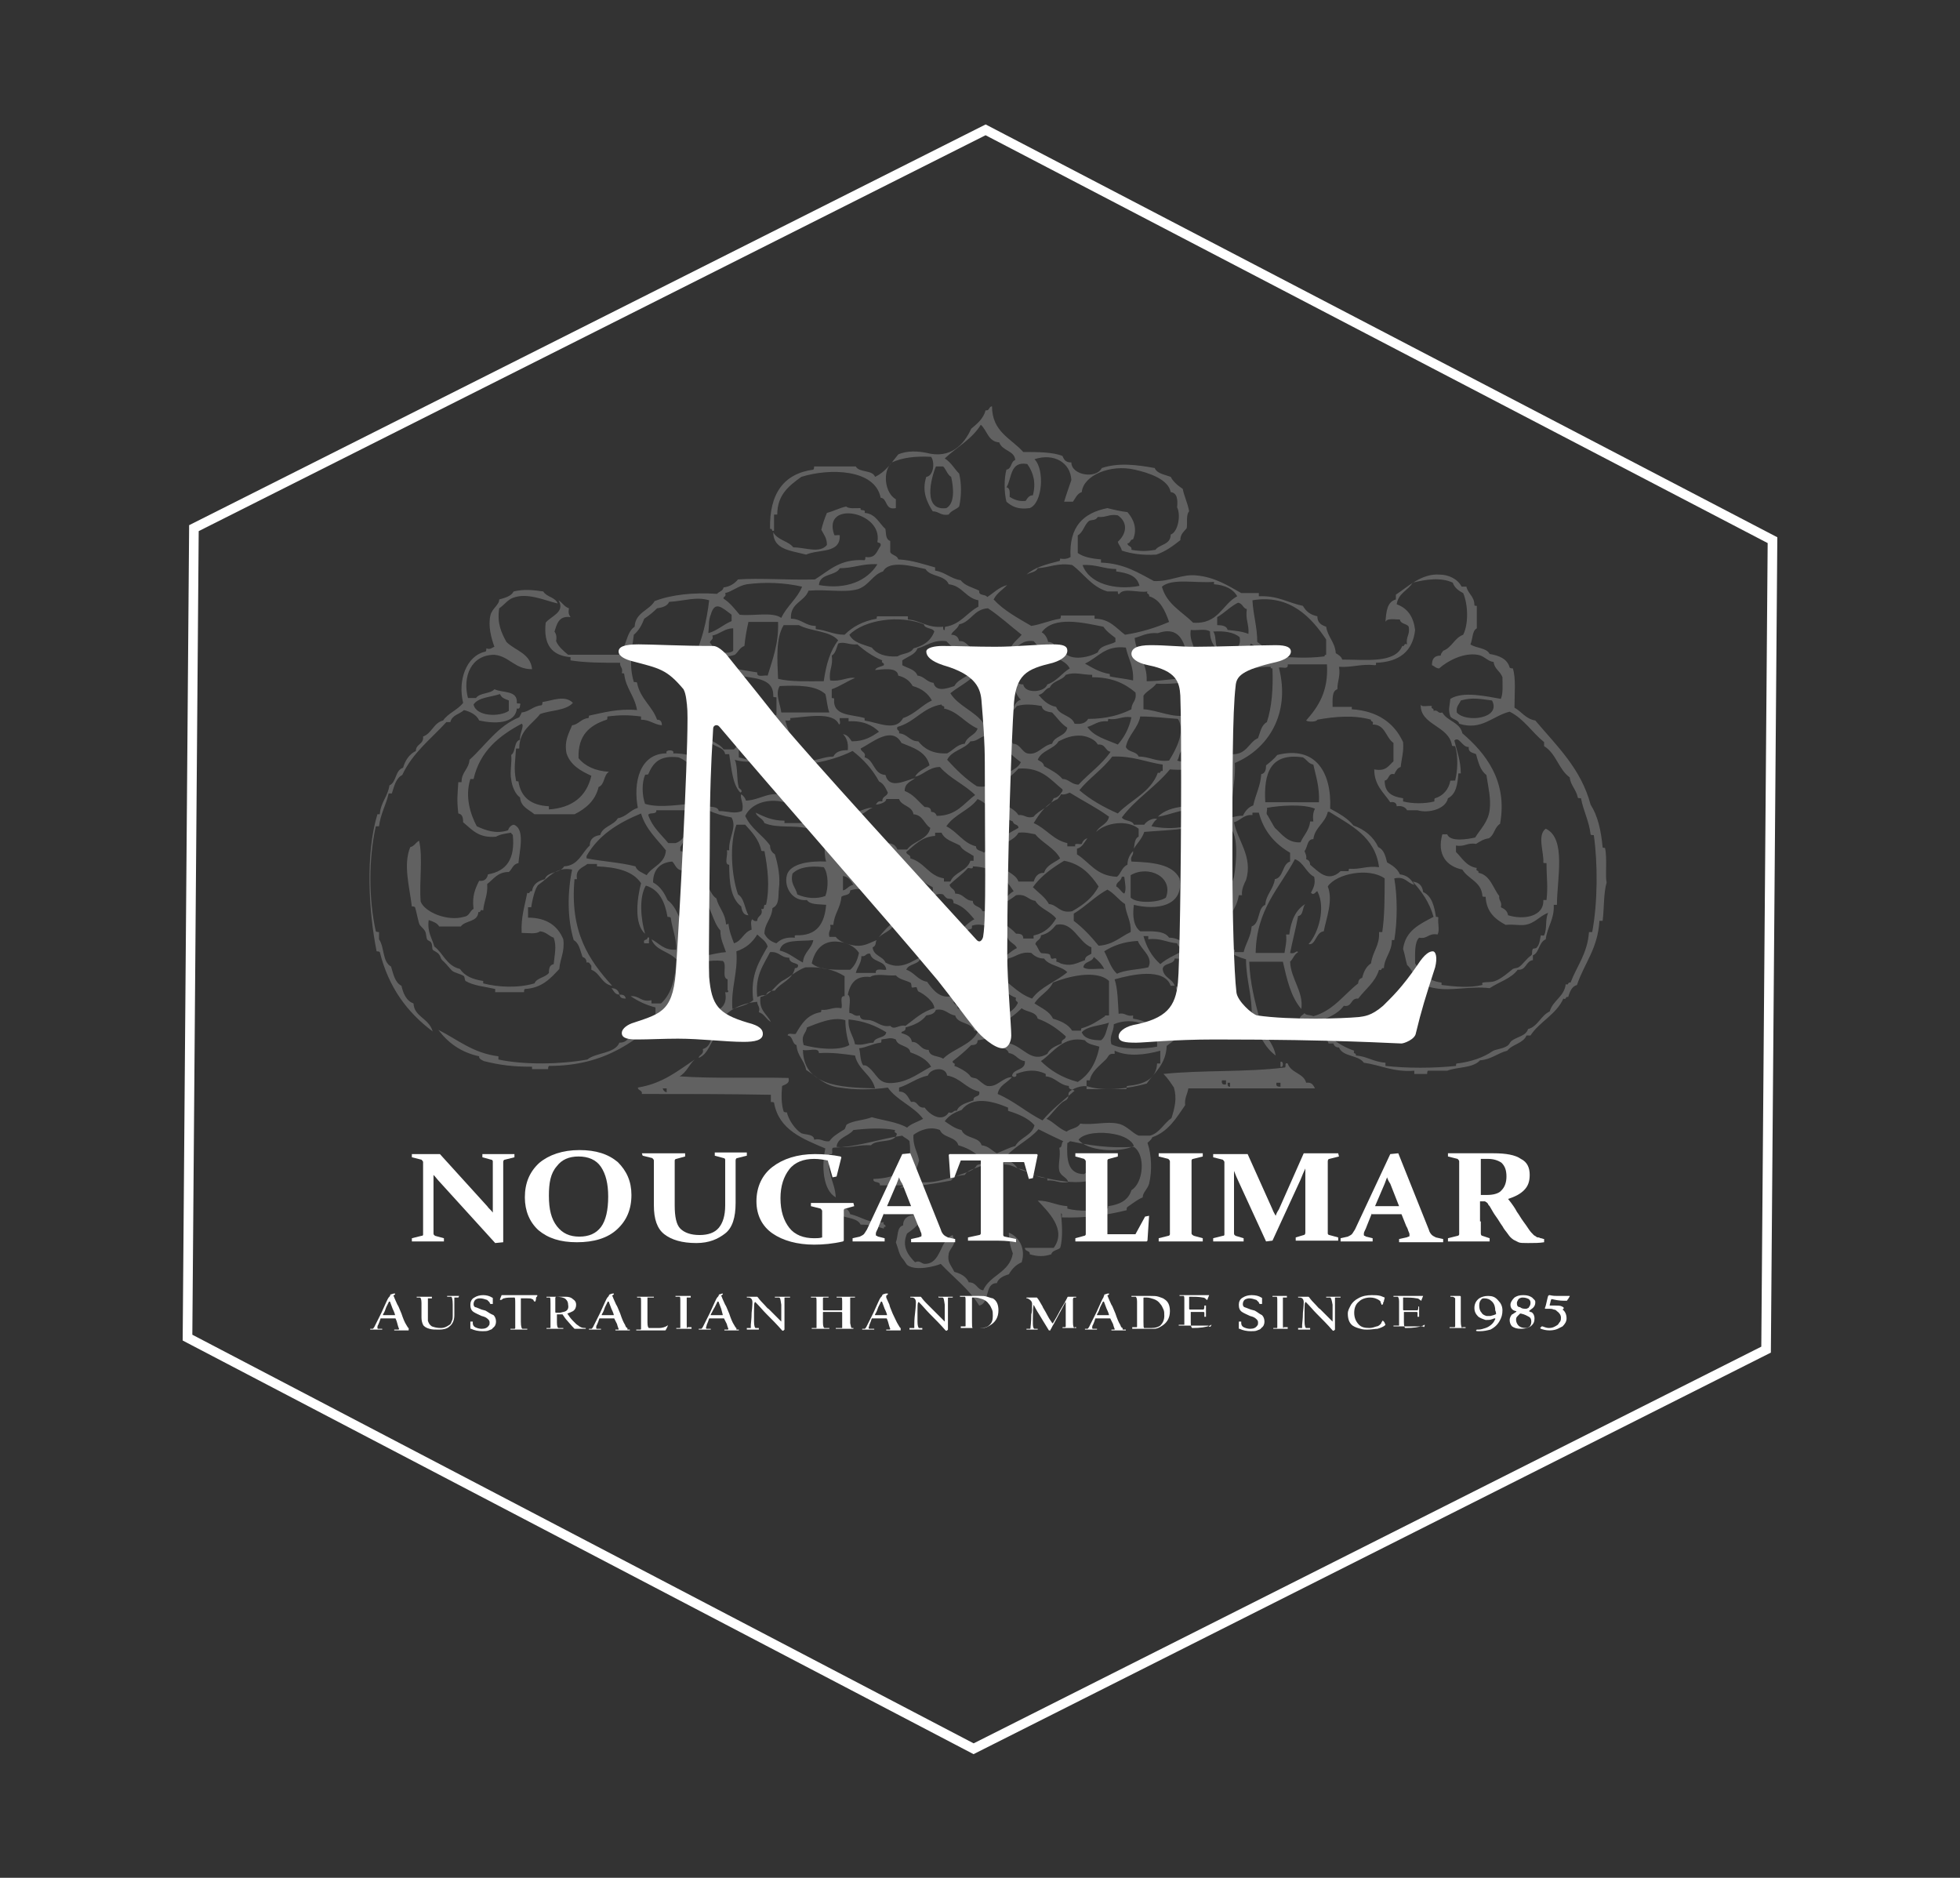 <?xml version="1.0" encoding="utf-8"?>
<!-- Generator: Adobe Illustrator 25.2.1, SVG Export Plug-In . SVG Version: 6.00 Build 0)  -->
<svg version="1.1" id="Layer_1" xmlns="http://www.w3.org/2000/svg" xmlns:xlink="http://www.w3.org/1999/xlink" x="0px" y="0px"
	 viewBox="0 0 244.6 234.3" style="enable-background:new 0 0 244.6 234.3;" xml:space="preserve">
<rect x="0" y="0" width="244.6" height="234.3" fill="#333333" stroke="none"/>
<style type="text/css">
	.st0{fill:none;stroke:#FFFFFF;stroke-width:1.2;stroke-miterlimit:10;}
	.st1{fill:#FFFFFF;}
	.st2{opacity:0.23;}
</style>
<g>
	<polygon class="st0" points="23.4,166.9 24.2,65.9 123,16.2 221.2,67.4 220.4,168.4 121.5,218.2 	"/>
	<path class="st1" d="M91.9,165.7c-0.1,0-0.1-0.1-0.3-0.4c-0.2-0.3-0.4-0.8-0.6-1.4c-0.3-0.7-0.4-1-0.5-1.1
		c-0.2-0.4-0.3-0.7-0.4-0.9c0-0.1-0.1-0.2-0.1-0.2c0,0,0-0.1,0.1-0.1c0,0,0.1-0.1,0.1-0.1c0,0,0,0,0,0c0,0,0,0,0-0.1c0,0,0,0,0,0
		c0,0,0,0,0,0c-0.2,0-0.3,0.1-0.4,0.1c0,0-0.1,0-0.1,0.1c0,0.1-0.1,0.2-0.2,0.3c-0.1,0.1-0.4,0.8-0.9,1.9c-0.3,0.6-0.6,1.2-0.9,1.8
		c-0.1,0.1-0.1,0.2-0.2,0.2h-0.3c0,0,0,0,0,0v0.1c0,0,0,0,0,0h1.5c0,0,0,0,0,0v-0.1c0,0,0,0,0,0h-0.5c0,0-0.1,0-0.1-0.1
		c0-0.1,0.1-0.3,0.1-0.4c0.1-0.2,0.2-0.5,0.3-0.8c0,0,0,0,0.1,0h1.7c0,0,0.1,0,0.1,0.1c0,0,0.1,0.2,0.3,0.6c0.1,0.4,0.2,0.6,0.2,0.6
		c0,0,0,0,0,0c0,0,0,0.1-0.1,0.1h-0.4c0,0,0,0,0,0v0.1c0,0,0,0,0,0h1.8c0,0,0,0,0,0v-0.1c0,0,0,0,0,0H91.9z M90.2,164.1h-1.5
		c0,0,0,0,0,0c0,0,0,0,0-0.1c0.2-0.3,0.3-0.6,0.5-0.9c0.1-0.2,0.2-0.4,0.3-0.6c0-0.1,0.1-0.1,0.1-0.1c0,0,0.1,0,0.1,0.1
		c0.1,0.3,0.2,0.5,0.3,0.8C90.1,163.7,90.2,164,90.2,164.1C90.3,164.1,90.3,164.1,90.2,164.1z M60.7,163.6c-0.1-0.1-0.3-0.1-0.6-0.2
		c-0.5-0.2-0.7-0.3-0.8-0.3c-0.2-0.1-0.2-0.3-0.2-0.4c0-0.2,0.1-0.4,0.2-0.5c0.1-0.1,0.3-0.2,0.6-0.2c0.3,0,0.6,0.1,0.9,0.2
		c0.1,0.1,0.2,0.2,0.3,0.3c0,0.1,0.1,0.2,0.1,0.2c0,0,0,0,0.1,0h0.2c0,0,0,0,0-0.1c0-0.3,0-0.5,0-0.6c0,0,0-0.1-0.1-0.1
		c-0.3-0.2-0.7-0.3-1.1-0.3c-0.4,0-0.8,0.1-1.1,0.3c-0.4,0.2-0.5,0.6-0.5,0.9c0,0.4,0.1,0.7,0.4,0.9c0.3,0.2,0.6,0.3,1,0.5
		c0.4,0.1,0.6,0.2,0.8,0.4c0.1,0.1,0.2,0.2,0.2,0.4c0,0.2,0,0.3-0.1,0.4c-0.2,0.3-0.5,0.4-0.9,0.4c-0.3,0-0.6-0.1-0.8-0.2
		c-0.2-0.1-0.3-0.3-0.3-0.5c0-0.1,0-0.2,0-0.2c0,0,0,0-0.1,0h-0.1c-0.1,0-0.1,0-0.1,0v0.8c0,0.1,0,0.1,0.1,0.1
		c0.4,0.2,0.9,0.3,1.4,0.3c0.3,0,0.6,0,0.8-0.1c0.2-0.1,0.4-0.1,0.5-0.3c0.3-0.2,0.4-0.5,0.4-0.8c0-0.3-0.1-0.6-0.3-0.8
		C61.1,163.9,60.9,163.7,60.7,163.6z M57.3,161.7h-1.5c0,0,0,0,0,0c0,0,0,0,0,0v0.1c0,0,0,0,0,0c0,0,0,0,0,0h0.5
		c0.1,0,0.2,0.3,0.2,1c0,0.2,0,0.7,0,1.4c0,0.2,0,0.4-0.1,0.6c-0.1,0.2-0.1,0.4-0.3,0.5c-0.3,0.2-0.6,0.4-1.1,0.4
		c-0.5,0-0.8-0.1-1.1-0.2c-0.3-0.2-0.4-0.4-0.5-0.7c0-0.1,0-0.5,0-0.9c0-1.2,0-1.9,0-1.9c0,0,0,0,0.1,0h0.4c0,0,0,0,0-0.1v-0.1
		c0,0,0,0-0.1,0h-1.8c0,0,0,0,0,0v0.1c0,0,0,0,0,0h0.4c0.1,0,0.2,0.2,0.2,0.7c0,1,0,1.6,0,1.8c0,0.4,0.1,0.7,0.2,0.9
		c0.1,0.2,0.4,0.4,0.8,0.5c0.3,0.1,0.7,0.1,1.2,0.1c0.5,0,1-0.1,1.3-0.4c0.4-0.3,0.6-0.8,0.6-1.4c0-0.3,0-0.7,0-1c0-0.3,0-0.5,0-0.8
		c0-0.3,0-0.4,0-0.4h0.5c0,0,0,0,0,0L57.3,161.7C57.3,161.7,57.3,161.7,57.3,161.7C57.3,161.7,57.3,161.7,57.3,161.7z M106.3,165.7
		c-0.1,0-0.1-0.2-0.2-0.6V162c0-0.1,0-0.1,0-0.1c0,0,0.1,0,0.1,0h0.5c0,0,0,0,0,0v-0.1c0,0,0,0,0,0h-2.2c0,0-0.1,0-0.1,0v0.1
		c0,0,0,0,0,0h0.6c0.1,0,0.1,0.2,0.1,0.5v0.5c0,0.3,0,0.5,0,0.5c0,0,0,0.1-0.1,0.1h-2.2c0,0-0.1,0-0.1-0.1c0,0,0-0.3,0-0.7v-0.7
		c0-0.1,0.1-0.1,0.1-0.1h0.6c0,0,0,0,0,0v-0.1c0,0,0,0,0,0h-2.1c0,0-0.1,0-0.1,0v0.1c0,0,0,0,0.1,0h0.5c0.1,0,0.1,0.2,0.1,0.6
		c0,0,0,0.2,0,0.6c0,0.4,0,0.6,0,0.7c0,0.1,0,0.3,0,0.9c0,0.5,0,0.8,0,0.8c0,0.1,0,0.2,0,0.2c0,0,0,0-0.1,0h-0.5c0,0,0,0,0,0v0.1
		c0,0,0,0,0,0c0,0,0,0,0,0h2.2c0,0,0,0,0,0v-0.1c0,0,0,0,0,0h-0.6c-0.1,0-0.2-0.2-0.2-0.7c0-0.2,0-0.6,0-1.2c0-0.1,0-0.1,0.1-0.1
		h2.2c0,0,0.1,0,0.1,0.1c0,0.9,0,1.4,0,1.7c0,0.1,0,0.2,0,0.2c0,0,0,0-0.1,0h-0.6c0,0-0.1,0-0.1,0v0.1c0,0,0,0,0,0h2.2c0,0,0,0,0,0
		v-0.1c0,0,0,0,0,0H106.3z M96.7,161.7C96.7,161.7,96.7,161.7,96.7,161.7l0,0.2c0,0,0,0,0.1,0h0.4c0.2,0,0.2,0.3,0.3,0.9
		c0,0.1,0,0.4,0,1c0,0.6,0,0.9,0,1c0,0.1,0,0.1,0,0.1c0,0,0,0,0,0c-0.6-0.6-1.1-1.1-1.6-1.6c-0.1,0-0.3-0.3-0.7-0.7
		c-0.4-0.4-0.6-0.7-0.6-0.7c0,0-0.1-0.1-0.1-0.1h-1.3c0,0,0,0,0,0v0.1c0,0,0,0,0,0h0.2c0.3,0,0.5,0.2,0.5,0.6c0,0,0,0.5-0.1,1.3
		c0,0.8-0.1,1.3-0.1,1.5v0.4c0,0,0,0-0.1,0h-0.4c0,0,0,0,0,0v0.2c0,0,0,0,0,0h1.5c0,0,0,0,0,0v-0.2c0,0,0,0,0,0h-0.4
		c-0.1,0-0.2-0.3-0.2-0.8c0-0.2,0-0.6,0-1.3c0-0.7,0-1,0.1-1.1c0,0,0-0.1,0.1,0c0.5,0.5,0.9,1,1.3,1.4c0.7,0.7,1.4,1.4,2,2.1
		c0,0,0.1,0.1,0.2,0c0,0,0.1-0.1,0.1-0.1c0,0,0-0.4,0-1.1c0-0.7,0-1.1,0-1.1c0,0,0-0.3,0-0.9c0-0.5,0-0.8,0-0.8c0-0.1,0-0.1,0.1-0.1
		h0.5c0,0,0.1,0,0.1,0v-0.1c0,0,0,0-0.1,0H96.7z M51,165.7c-0.1,0-0.1-0.1-0.3-0.4c-0.2-0.3-0.4-0.8-0.6-1.4c-0.3-0.7-0.4-1-0.5-1.1
		c-0.2-0.4-0.3-0.7-0.4-0.9c0-0.1-0.1-0.2-0.1-0.2c0,0,0-0.1,0.1-0.1c0,0,0.1-0.1,0.1-0.1c0,0,0,0,0,0c0,0,0,0,0-0.1c0,0,0,0-0.1,0
		c0,0,0,0,0,0c-0.2,0-0.3,0.1-0.4,0.1c0,0-0.1,0-0.1,0.1c0,0.1-0.1,0.2-0.2,0.3c-0.1,0.1-0.4,0.8-0.9,1.9c-0.3,0.6-0.6,1.2-0.9,1.8
		c-0.1,0.1-0.1,0.2-0.2,0.2h-0.3c0,0,0,0,0,0v0.1c0,0,0,0,0,0h1.5c0,0,0,0,0,0v-0.1c0,0,0,0,0,0h-0.5c0,0-0.1,0-0.1-0.1
		c0-0.1,0-0.3,0.1-0.4c0.1-0.2,0.2-0.5,0.3-0.8c0,0,0,0,0.1,0h1.7c0,0,0.1,0,0.1,0.1c0,0,0.1,0.2,0.2,0.6c0.1,0.4,0.2,0.6,0.2,0.6
		c0,0,0,0,0,0c0,0,0,0.1-0.1,0.1h-0.4c0,0-0.1,0-0.1,0v0.1c0,0,0,0,0,0h1.8c0,0,0,0,0,0v-0.1c0,0,0,0,0,0H51z M49.3,164.1h-1.5
		c0,0,0,0,0,0c0,0,0,0,0-0.1c0.2-0.3,0.3-0.6,0.4-0.9c0.1-0.2,0.2-0.4,0.3-0.6c0-0.1,0.1-0.1,0.1-0.1c0,0,0.1,0,0.1,0.1
		c0.1,0.3,0.2,0.5,0.3,0.8C49.2,163.7,49.3,164,49.3,164.1C49.3,164.1,49.3,164.1,49.3,164.1z M83.3,165.4c-0.3,0.2-0.7,0.3-1,0.3
		c-0.3,0-0.7,0-1.3,0c-0.1,0-0.2-0.2-0.2-0.7c0-0.1,0-0.7,0-1.6c0-1,0-1.5,0-1.5c0,0,0,0,0.1,0h0.7c0,0,0,0,0,0v-0.1c0,0,0,0,0,0h-2
		c0,0-0.1,0-0.1,0v0.1c0,0,0,0,0.1,0h0.3c0.1,0,0.1,0.2,0.1,0.7c0,0.1,0,0.5,0,1.2c0,0.6,0,1.1,0,1.3c0,0.1,0,0.3,0,0.4
		c0,0.2,0,0.3,0,0.3c0,0,0,0.1-0.1,0.1h-0.5c0,0,0,0,0,0v0.1c0,0,0,0,0,0h3.6c0,0,0.1,0,0.1-0.1c0.1-0.1,0.1-0.2,0.1-0.2
		c0.1-0.1,0.1-0.2,0.1-0.2c0,0,0,0,0,0C83.4,165.3,83.4,165.3,83.3,165.4z M78.3,165.7c-0.1,0-0.2-0.1-0.3-0.4
		c-0.2-0.3-0.4-0.8-0.6-1.4c-0.3-0.7-0.4-1-0.5-1.1c-0.2-0.4-0.3-0.7-0.4-0.9c0-0.1-0.1-0.2-0.1-0.2c0,0,0-0.1,0.1-0.1
		c0,0,0.1-0.1,0.1-0.1c0,0,0,0,0,0c0,0,0,0,0-0.1c0,0,0,0-0.1,0c0,0,0,0,0,0c-0.2,0-0.3,0.1-0.4,0.1c0,0,0,0-0.1,0.1
		c0,0.1-0.1,0.2-0.2,0.3c-0.1,0.1-0.4,0.8-0.9,1.9c-0.3,0.6-0.6,1.2-0.9,1.8c-0.1,0.1-0.1,0.2-0.2,0.2h-0.3c0,0,0,0,0,0v0.1
		c0,0,0,0,0,0h1.5c0,0,0,0,0,0v-0.1c0,0,0,0,0,0h-0.5c0,0-0.1,0-0.1-0.1c0-0.1,0-0.3,0.1-0.4c0.1-0.2,0.2-0.5,0.3-0.8c0,0,0,0,0.1,0
		h1.7c0,0,0.1,0,0.1,0.1c0,0,0.1,0.2,0.3,0.6c0.1,0.4,0.2,0.6,0.2,0.6c0,0,0,0,0,0c0,0,0,0.1,0,0.1h-0.4c0,0,0,0,0,0v0.1
		c0,0,0,0,0,0h1.8c0,0,0,0,0,0v-0.1c0,0,0,0,0,0H78.3z M76.6,164.1h-1.5c0,0,0,0,0,0c0,0,0,0,0-0.1c0.2-0.3,0.3-0.6,0.4-0.9
		c0.1-0.2,0.2-0.4,0.3-0.6c0-0.1,0.1-0.1,0.1-0.1c0,0,0.1,0,0.1,0.1c0.1,0.3,0.2,0.5,0.3,0.8C76.5,163.7,76.6,164,76.6,164.1
		C76.7,164.1,76.6,164.1,76.6,164.1z M85.8,165.7c-0.1,0-0.1-0.1-0.1-0.4c0-0.1,0-0.2,0-0.5v-1.5c0-0.9,0-1.4,0-1.4c0,0,0,0,0.1,0
		h0.4c0,0,0,0,0,0v-0.2c0,0,0,0,0,0h-1.9c0,0,0,0,0,0v0.1c0,0,0,0,0.1,0h0.4c0.1,0,0.1,0.2,0.1,0.6v3.2c0,0.1,0,0.1-0.1,0.1h-0.4
		c0,0,0,0,0,0v0.1c0,0,0,0,0.1,0h1.8c0,0,0,0,0,0v-0.2c0,0,0,0,0,0H85.8z M72.3,165.5c-0.1-0.1-0.3-0.2-0.4-0.3
		c-0.1-0.1-0.2-0.2-0.4-0.4c-0.3-0.3-0.5-0.6-0.7-0.9c0,0,0,0,0,0c0.3-0.1,0.5-0.2,0.7-0.3c0.3-0.2,0.4-0.5,0.4-0.8
		c0-0.3-0.1-0.5-0.4-0.7c-0.2-0.2-0.5-0.3-0.9-0.3c-0.1,0-0.3,0-0.5,0c-0.2,0-0.5,0-0.8,0l-1.1,0c0,0,0,0,0,0v0.1c0,0,0,0,0,0h0.4
		c0.1,0,0.1,0.3,0.1,0.8v2.9c0,0.1,0,0.1-0.1,0.1h-0.4c0,0,0,0,0,0v0.1c0,0,0,0,0.1,0h2c0,0,0,0,0,0v-0.1c0,0,0,0,0,0h-0.6
		c-0.1,0-0.2-0.2-0.2-0.7c0-0.2,0-0.5,0-0.7c0-0.2,0-0.3,0-0.3c0,0,0,0,0.1,0c0.2,0,0.4,0,0.5,0c0,0,0,0,0.1,0
		c0.2,0.3,0.4,0.6,0.6,0.8c0.5,0.6,0.8,0.9,0.9,1c0,0,0.1,0,0.1,0h1.3c0,0,0,0,0,0v-0.1c0,0,0,0-0.1,0
		C72.6,165.7,72.5,165.6,72.3,165.5z M70.3,163.7c-0.1,0-0.3,0.1-0.5,0.1c-0.2,0-0.3,0-0.4,0c0,0-0.1,0-0.1-0.1V163
		c0-0.1,0-0.5,0-1.1c0,0,0.1-0.1,0.1-0.1c0.5,0,1,0.1,1.2,0.3c0.2,0.2,0.3,0.4,0.3,0.7C71,163.3,70.8,163.6,70.3,163.7z M67,161.6
		c-0.1,0-0.1,0-0.2,0c-0.6,0-1.3,0-2,0c-0.2,0-0.6,0-1.2,0c-0.6,0-0.8,0-0.9,0c0,0-0.1,0-0.1,0c-0.1,0.2-0.1,0.3-0.2,0.5
		c0,0.1,0,0.1,0,0.1c0,0,0.1,0,0.1,0c0,0,0.1,0,0.2-0.1c0.1-0.1,0.2-0.1,0.2-0.1c0.3-0.1,0.8-0.1,1.3-0.1c0.1,0,0.1,0.3,0.1,0.9
		c0,0,0,0.4,0,1.1c0,0.7,0,1,0,1.1c0,0,0,0.2,0,0.4c0,0.2,0,0.3,0,0.3c0,0,0,0.1-0.1,0.1h-0.5c0,0,0,0,0,0v0.1c0,0,0,0,0,0h2.1
		c0,0,0,0,0,0v-0.1c0,0,0,0,0,0h-0.6c-0.1,0-0.2-0.3-0.2-0.9c0-1.4,0-2.3,0-2.9c0,0,0,0,0.1,0c0.1,0,0.3,0,0.7,0
		c0.3,0,0.5,0,0.6,0.1c0.1,0,0.2,0.1,0.2,0.2c0,0,0.1,0.1,0.1,0.1c0.1,0,0.1,0,0.1,0c0.1-0.2,0.1-0.4,0.1-0.5
		C67.1,161.7,67.1,161.6,67,161.6C67.1,161.6,67,161.6,67,161.6z M185.7,161.7c-0.4,0-0.8,0.1-1.1,0.3c-0.4,0.3-0.6,0.7-0.6,1.2
		c0,0.5,0.2,0.8,0.5,1.1c0.3,0.2,0.6,0.3,0.9,0.4c0.3,0,0.6,0,0.8-0.1c0.1,0,0.2-0.1,0.3-0.1c0,0,0.1,0,0.1,0c0,0,0,0,0,0.1
		c-0.1,0.2-0.2,0.4-0.4,0.6c-0.2,0.2-0.5,0.4-0.8,0.5c-0.3,0.1-0.6,0.2-0.9,0.2c-0.1,0-0.2,0-0.2,0c0,0,0,0-0.1,0.1
		c0,0.1,0.1,0.1,0.5,0.1c0.5,0,0.9-0.1,1.3-0.2c0.4-0.2,0.8-0.5,1.1-1c0.3-0.5,0.4-0.9,0.4-1.4c0-0.5-0.2-0.9-0.5-1.2
		C186.6,161.8,186.2,161.7,185.7,161.7z M186.7,163.9c0,0.1,0,0.1-0.1,0.1c-0.1,0.1-0.3,0.1-0.6,0.2c-0.2,0-0.4,0-0.5,0
		c-0.3-0.1-0.5-0.2-0.6-0.4c-0.2-0.2-0.3-0.5-0.3-0.9c0-0.4,0.1-0.6,0.3-0.8c0.1-0.1,0.2-0.1,0.3-0.1c0.4,0,0.7,0.1,1,0.4
		c0.3,0.3,0.4,0.7,0.4,1.1C186.7,163.7,186.7,163.9,186.7,163.9z M172.6,164.8C172.6,164.8,172.6,164.7,172.6,164.8
		c-0.1,0-0.1,0-0.1,0c0,0,0,0.1-0.1,0.2c0,0.1-0.1,0.2-0.1,0.2c-0.1,0.1-0.3,0.3-0.5,0.3c-0.3,0.1-0.6,0.2-0.9,0.2
		c-0.6,0-1-0.1-1.3-0.4c-0.4-0.4-0.6-0.9-0.6-1.5c0-0.6,0.2-1.1,0.6-1.4c0.3-0.3,0.8-0.5,1.4-0.5c0.4,0,0.8,0.1,1.2,0.4
		c0.1,0.1,0.1,0.1,0.1,0.2c0,0,0,0.1,0.1,0.2c0,0.1,0,0.1,0,0.1c0,0,0,0,0.1,0c0,0,0,0,0.1-0.1c0-0.1,0-0.2,0.1-0.3
		c0-0.2,0.1-0.3,0.1-0.5c0,0,0,0,0,0c-0.2-0.1-0.3-0.1-0.5-0.2c-0.4-0.1-0.7-0.1-1.1-0.1c-0.6,0-1.2,0.1-1.7,0.4
		c-0.4,0.2-0.7,0.5-0.9,0.8c-0.2,0.4-0.4,0.7-0.4,1.1c0,0.7,0.2,1.2,0.6,1.5c0.3,0.2,0.6,0.3,1,0.4c0.3,0.1,0.6,0.1,0.8,0.1
		c0.6,0,1-0.1,1.3-0.1c0.4-0.1,0.8-0.3,0.9-0.4c0,0,0.1-0.1,0.1-0.1c-0.1-0.2-0.1-0.3-0.2-0.4C172.7,164.9,172.6,164.8,172.6,164.8z
		 M165.5,161.7C165.4,161.7,165.4,161.7,165.5,161.7l0,0.2c0,0,0,0,0.1,0h0.4c0.1,0,0.2,0.3,0.3,0.9c0,0.1,0,0.4,0,1v1
		c0,0.1,0,0.1,0,0.1c0,0,0,0,0,0c-0.6-0.6-1.1-1.1-1.6-1.6c-0.1,0-0.3-0.3-0.7-0.7c-0.4-0.4-0.6-0.7-0.6-0.7c0,0-0.1-0.1-0.1-0.1
		h-1.3c0,0,0,0,0,0v0.1c0,0,0,0,0,0h0.2c0.3,0,0.5,0.2,0.5,0.6c0,0,0,0.5-0.1,1.3c0,0.8-0.1,1.3-0.1,1.5v0.4c0,0,0,0-0.1,0h-0.4
		c0,0,0,0,0,0v0.2c0,0,0,0,0,0h1.5c0,0,0,0,0,0v-0.2c0,0,0,0,0,0H163c-0.1,0-0.2-0.3-0.2-0.8c0-0.2,0-0.6,0-1.3c0-0.7,0-1,0.1-1.1
		c0,0,0-0.1,0.1,0c0.5,0.5,0.9,1,1.3,1.4c0.7,0.7,1.4,1.4,2,2.1c0,0,0.1,0.1,0.2,0c0,0,0.1-0.1,0.1-0.1c0,0,0-0.4,0-1.1
		c0-0.7,0-1.1,0-1.1c0,0,0-0.3,0-0.9c0-0.5,0-0.8,0-0.8c0-0.1,0-0.1,0.1-0.1h0.5c0,0,0.1,0,0.1,0v-0.1c0,0,0,0-0.1,0H165.5z
		 M177.8,165.3c0,0-0.1,0-0.2,0.1c-0.5,0.2-1.2,0.3-2.2,0.3c-0.1,0-0.2-0.2-0.2-0.7v-1.2c0,0,0-0.1,0-0.1c0,0,0.3,0,0.8,0
		c0.5,0,0.8,0,0.8,0c0,0,0.1,0,0.1,0.1c0,0.2,0,0.4,0,0.5c0,0,0,0,0,0h0.2c0,0,0,0,0-0.1V164c0-0.2,0-0.3,0-0.3c0,0,0-0.1,0-0.3
		c0-0.2,0-0.3,0-0.3c0,0,0-0.1-0.1-0.1H177c0,0,0,0,0,0.1c0,0.1,0,0.3-0.1,0.4c0,0,0,0-0.1,0h-1.6c0,0-0.1,0-0.1-0.1
		c0-0.3,0-0.8,0-1.5c0,0,0,0,0.1,0c0.5,0,1.1,0,1.6,0.1c0.2,0,0.3,0.1,0.4,0.2c0.1,0,0.1,0.1,0.1,0.1c0,0,0.1,0,0.1-0.1
		c0.1-0.2,0.1-0.3,0.2-0.5c0,0,0,0,0,0c0,0,0,0-0.1,0c-0.1,0-0.1,0-0.2,0h-3.4c0,0,0,0,0,0c0,0,0,0,0,0v0.1c0,0,0,0,0,0h0.5
		c0.1,0,0.2,0.2,0.2,0.6v1.2c0,0,0,0.3,0,0.9c0,0.6,0,0.9,0,0.9c0,0,0,0,0,0c0,0,0,0-0.1,0h-0.6c0,0,0,0,0,0v0.1c0,0,0,0,0,0h3.6
		c0,0,0.1,0,0.1,0C177.7,165.7,177.8,165.5,177.8,165.3C177.9,165.3,177.9,165.3,177.8,165.3C177.9,165.3,177.8,165.3,177.8,165.3z
		 M194.9,163c-0.2-0.1-0.5-0.1-0.8-0.1c-0.3,0-0.5,0-0.6,0c0,0-0.1,0-0.1,0c0,0,0,0,0-0.1c0.1-0.3,0.1-0.5,0.2-0.7c0,0,0,0,0.1,0
		c0.4,0.1,0.9,0.2,1.5,0.2c0.1,0,0.2,0,0.3,0c0,0,0.1,0,0.1-0.1c0.1-0.1,0.1-0.1,0.2-0.3c0.1-0.1,0.1-0.2,0.1-0.2c0,0,0,0-0.1,0
		c0,0,0,0-0.1,0c-0.1,0-0.1,0-0.2,0c-0.1,0-0.5,0-1.1,0c-0.3,0-0.6,0-1-0.1c-0.1,0-0.1,0-0.2,0.1c0,0-0.1,0.3-0.2,0.8
		c-0.1,0.5-0.2,0.7-0.2,0.7c0,0.1,0,0.1,0.1,0.1c0,0,0.1,0,0.2,0c0.1,0,0.2,0,0.2,0c0.2,0,0.4,0,0.6,0.1c0.2,0,0.3,0.1,0.4,0.2
		c0.3,0.2,0.5,0.5,0.5,0.8c0,0.2,0,0.3-0.1,0.5c-0.1,0.1-0.2,0.3-0.3,0.4c-0.3,0.2-0.6,0.4-1.1,0.4c-0.3,0-0.5-0.1-0.8-0.2
		c-0.1,0-0.1,0-0.1,0c0,0,0,0-0.1,0.1c0,0-0.1,0.1-0.1,0.1c0,0,0,0,0.1,0.1c0.3,0.1,0.6,0.2,1.1,0.2c0.4,0,0.8-0.1,1-0.2
		c0.2-0.1,0.4-0.2,0.6-0.3c0.3-0.3,0.5-0.6,0.5-1c0-0.5-0.2-0.9-0.5-1.1C195.3,163.2,195.1,163.1,194.9,163z M160.2,165.7
		c-0.1,0-0.1-0.1-0.1-0.4c0-0.1,0-0.2,0-0.5v-1.5c0-0.9,0-1.4,0-1.4c0,0,0,0,0.1,0h0.4c0,0,0,0,0,0v-0.2c0,0,0,0,0,0h-1.8
		c0,0,0,0,0,0v0.1c0,0,0,0,0.1,0h0.4c0.1,0,0.1,0.2,0.1,0.6c0,0,0,0.6,0,1.6c0,1,0,1.6,0,1.6c0,0.1,0,0.1-0.1,0.1h-0.4c0,0,0,0,0,0
		v0.1c0,0,0,0,0,0h1.8c0,0,0,0,0,0v-0.2c0,0,0,0,0,0H160.2z M182.5,165.7c-0.1,0-0.2-0.3-0.2-0.8c0-0.1,0-0.6,0-1.6c0-1,0-1.5,0-1.5
		c0,0,0-0.1-0.1-0.1c0,0-0.1,0-0.2,0c-0.1,0-0.4,0-0.7,0H181c0,0,0,0,0,0v0.1c0,0,0,0,0,0h0.2c0.2,0,0.3,0.1,0.4,0.2
		c0,0.1,0,0.3,0,0.6c0,0,0,0.5,0,1.4v1.4c0,0.1,0,0.2-0.1,0.2h-0.6c0,0,0,0,0,0v0.1c0,0,0,0,0,0h2c0,0,0,0,0,0v-0.1c0,0,0,0,0,0
		H182.5z M190.8,163.6C190.7,163.6,190.7,163.6,190.8,163.6c0.2-0.2,0.4-0.3,0.5-0.4c0.2-0.2,0.3-0.4,0.3-0.7c0-0.1,0-0.2-0.1-0.3
		c-0.1-0.1-0.2-0.2-0.3-0.3c-0.3-0.2-0.6-0.3-1.1-0.3c-0.5,0-0.8,0.1-1.1,0.3c-0.3,0.3-0.5,0.6-0.5,0.9c0,0.4,0.2,0.7,0.7,0.8
		c0,0,0.1,0,0,0.1c-0.2,0.1-0.4,0.3-0.5,0.3c-0.2,0.2-0.3,0.5-0.3,0.7c0,0.3,0.1,0.6,0.3,0.8c0.3,0.2,0.6,0.3,1.1,0.3
		c0.5,0,0.9-0.1,1.2-0.3c0.4-0.3,0.5-0.6,0.5-1c0-0.3-0.1-0.6-0.4-0.8C191.2,163.8,191,163.7,190.8,163.6z M189.3,162.6
		c0-0.2,0.1-0.3,0.2-0.5c0.1-0.1,0.3-0.2,0.5-0.2c0.4,0,0.6,0.1,0.8,0.2c0.2,0.2,0.2,0.3,0.2,0.5c0,0.2-0.1,0.4-0.2,0.5
		c0,0.1-0.1,0.1-0.3,0.2c-0.1,0-0.1,0-0.2,0c-0.3,0-0.5-0.1-0.6-0.2C189.4,163.1,189.3,162.9,189.3,162.6z M190.9,165.5
		c-0.1,0.1-0.3,0.2-0.5,0.2c-0.4,0-0.7-0.1-0.9-0.3c-0.2-0.2-0.3-0.5-0.3-0.7c0-0.2,0-0.3,0.2-0.5c0.1-0.1,0.2-0.2,0.3-0.3
		c0,0,0.1,0,0.1,0c0.5,0.1,0.8,0.3,1,0.4c0.2,0.1,0.3,0.3,0.3,0.6C191.1,165.2,191,165.4,190.9,165.5z M144.6,161.8
		c-0.3-0.1-0.6-0.1-1-0.1h-2.4c0,0,0,0,0,0c0,0,0,0,0,0v0.1c0,0,0,0,0,0h0.5c0.1,0,0.2,0.2,0.2,0.6c0,0,0,0.3,0,0.7v2.4
		c0,0.1,0,0.1-0.1,0.1h-0.5c0,0,0,0,0,0v0.2c0,0,0,0,0,0h0.4c0.2,0,0.4,0,0.7,0c0.3,0,0.5,0,0.7,0c0.4,0,0.7,0,0.9,0
		c0.3,0,0.6-0.1,0.9-0.3c0.7-0.4,1.1-1,1.1-1.9c0-0.7-0.2-1.2-0.7-1.5C145.2,162,144.9,161.9,144.6,161.8z M144.8,165.4
		c-0.3,0.2-0.6,0.3-1.1,0.3c-0.4,0-0.8,0-0.9,0c-0.1,0-0.1-0.3-0.1-0.8V162c0-0.1,0-0.1,0.1-0.1c0.1,0,0.2,0,0.3,0
		c0.3,0,0.6,0.1,0.9,0.2c0.3,0.1,0.6,0.3,0.8,0.6c0.2,0.2,0.3,0.5,0.4,0.7c0.1,0.2,0.1,0.5,0.1,0.8
		C145.3,164.7,145.1,165.1,144.8,165.4z M123.2,161.8c-0.3-0.1-0.6-0.1-1-0.1h-2.4c0,0,0,0,0,0c0,0,0,0,0,0v0.1c0,0,0,0,0,0h0.6
		c0.1,0,0.1,0.2,0.1,0.6c0,0,0,0.3,0,0.7c0,0.4,0,0.7,0,0.7c0,0,0,0.3,0,0.8v0.8c0,0.1,0,0.1-0.1,0.1h-0.5c0,0,0,0,0,0v0.2
		c0,0,0,0,0,0h0.4c0.2,0,0.4,0,0.7,0c0.3,0,0.5,0,0.7,0c0.4,0,0.7,0,0.9,0c0.3,0,0.6-0.1,0.9-0.3c0.7-0.4,1.1-1,1.1-1.9
		c0-0.7-0.2-1.2-0.7-1.5C123.8,162,123.5,161.9,123.2,161.8z M123.4,165.4c-0.2,0.2-0.6,0.3-1.1,0.3c-0.5,0-0.7,0-0.9,0
		c-0.1,0-0.1-0.3-0.1-0.8v-2.1c0-0.5,0-0.7,0-0.8c0-0.1,0-0.1,0.1-0.1c0.1,0,0.2,0,0.3,0c0.3,0,0.6,0.1,0.9,0.2
		c0.3,0.1,0.6,0.3,0.8,0.6c0.2,0.2,0.3,0.5,0.4,0.7c0.1,0.2,0.1,0.5,0.1,0.8C123.9,164.7,123.8,165.1,123.4,165.4z M117.2,161.7
		C117.2,161.7,117.2,161.7,117.2,161.7l-0.1,0.2c0,0,0,0,0.1,0h0.4c0.2,0,0.2,0.3,0.3,0.9c0,0.1,0,0.4,0,1v1c0,0.1,0,0.1,0,0.1
		c0,0,0,0,0,0c-0.6-0.6-1.1-1.1-1.6-1.6c0,0-0.3-0.3-0.7-0.7c-0.4-0.4-0.6-0.7-0.6-0.7c0,0-0.1-0.1-0.1-0.1h-1.3c0,0,0,0,0,0v0.1
		c0,0,0,0,0,0h0.2c0.3,0,0.5,0.2,0.5,0.6c0,0,0,0.5-0.1,1.3c-0.1,0.8-0.1,1.3-0.1,1.5v0.4c0,0,0,0-0.1,0h-0.4c0,0-0.1,0-0.1,0v0.2
		c0,0,0,0,0.1,0h1.5c0,0,0,0,0,0v-0.2c0,0,0,0,0,0h-0.4c-0.1,0-0.2-0.3-0.2-0.8c0-0.2,0-0.6,0-1.3c0-0.7,0-1,0.1-1.1
		c0,0,0-0.1,0.1,0c0.5,0.5,0.9,1,1.3,1.4c0.7,0.7,1.4,1.4,2,2.1c0,0,0.1,0.1,0.2,0c0,0,0.1-0.1,0.1-0.1c0,0,0-0.4,0-1.1
		c0-0.7,0-1.1,0-1.1c0,0,0-0.3,0-0.9v-0.8c0-0.1,0-0.1,0.1-0.1h0.5c0,0,0,0,0,0v-0.1c0,0,0,0,0,0H117.2z M134.1,165.7
		c-0.1,0-0.2-0.2-0.2-0.7c0-0.3,0-0.8,0-1.4c0-0.9,0-1.4,0-1.5c0-0.1,0.1-0.2,0.1-0.2h0.3c0,0,0,0,0,0v-0.1c0,0,0,0,0,0h-1
		c0,0-0.1,0-0.1,0.1c-0.3,0.6-0.6,1.1-0.9,1.6c-0.3,0.6-0.6,1.1-0.9,1.6c0,0-0.1,0-0.1,0c0-0.1-0.3-0.4-0.6-1
		c-0.3-0.6-0.6-1-0.6-1.1c-0.3-0.5-0.5-0.9-0.7-1.1c0,0-0.1,0-0.1,0h-1.2c0,0,0,0,0,0v0.1c0,0,0,0,0,0c0.1,0,0.2,0,0.3,0.1
		c0.2,0.1,0.4,0.3,0.4,0.6c0,0.6,0,1-0.1,1.3c0,1-0.1,1.6-0.1,1.7c0,0.1,0,0.1-0.1,0.1h-0.4c0,0,0,0,0,0v0.1c0,0,0,0,0,0h1.4
		c0,0,0,0,0,0v-0.1c0,0,0,0,0,0h-0.4c-0.1,0-0.2-0.2-0.2-0.6v-0.7c0-0.7,0-1.3,0.1-1.7c0,0,0-0.1,0-0.1c0,0,0,0,0,0.1
		c0.3,0.6,0.6,1.1,0.8,1.4c0.1,0.2,0.5,0.8,1.1,1.8c0,0,0.1,0,0.1,0c0.1,0,0.1,0,0.1-0.1c0.1-0.1,0.2-0.4,0.4-0.7
		c0.8-1.5,1.3-2.4,1.4-2.6c0,0,0-0.1,0.1-0.1c0,0,0,0,0,0.1c0,0.3,0,0.7,0,1.3v1.6c0,0,0,0.1-0.1,0.1h-0.3c0,0,0,0,0,0v0.1
		c0,0,0,0,0,0h1.7c0,0,0,0,0,0v-0.1c0,0,0,0,0,0H134.1z M140.1,165.7c-0.1,0-0.2-0.1-0.3-0.4c-0.2-0.3-0.4-0.8-0.6-1.4
		c-0.3-0.7-0.4-1-0.5-1.1c-0.2-0.4-0.3-0.7-0.4-0.9c0-0.1-0.1-0.2-0.1-0.2c0,0,0-0.1,0.1-0.1c0,0,0.1-0.1,0.1-0.1c0,0,0,0,0,0
		c0,0,0,0,0-0.1c0,0,0,0-0.1,0c0,0,0,0,0,0c-0.2,0-0.3,0.1-0.4,0.1c0,0-0.1,0-0.1,0.1c0,0.1-0.1,0.2-0.1,0.3
		c-0.1,0.1-0.4,0.8-0.9,1.9c-0.3,0.6-0.6,1.2-0.9,1.8c-0.1,0.1-0.1,0.2-0.2,0.2h-0.3c0,0,0,0,0,0v0.1c0,0,0,0,0,0h1.5c0,0,0,0,0,0
		v-0.1c0,0,0,0,0,0h-0.5c0,0-0.1,0-0.1-0.1c0-0.1,0-0.3,0.1-0.4c0.1-0.2,0.2-0.5,0.3-0.8c0,0,0,0,0.1,0h1.7c0,0,0.1,0,0.1,0.1
		c0,0,0.1,0.2,0.3,0.6c0.1,0.4,0.2,0.6,0.2,0.6c0,0,0,0,0,0c0,0,0,0.1,0,0.1h-0.4c0,0,0,0,0,0v0.1c0,0,0,0,0,0h1.8c0,0,0,0,0,0v-0.1
		c0,0,0,0,0,0H140.1z M138.4,164.1h-1.5c0,0,0,0,0,0c0,0,0,0,0-0.1c0.2-0.3,0.3-0.6,0.4-0.9c0.1-0.2,0.2-0.4,0.3-0.6
		c0-0.1,0.1-0.1,0.1-0.1c0,0,0.1,0,0.1,0.1c0.1,0.3,0.2,0.5,0.3,0.8C138.3,163.7,138.4,164,138.4,164.1
		C138.5,164.1,138.5,164.1,138.4,164.1z M156.7,163.6c-0.1-0.1-0.3-0.1-0.6-0.2c-0.5-0.2-0.8-0.3-0.8-0.3c-0.2-0.1-0.2-0.3-0.2-0.4
		c0-0.2,0.1-0.4,0.2-0.5c0.1-0.1,0.4-0.2,0.6-0.2c0.3,0,0.6,0.1,0.9,0.2c0.1,0.1,0.2,0.2,0.3,0.3c0,0.1,0.1,0.2,0.1,0.2
		c0,0,0,0,0.1,0h0.2c0,0,0,0,0-0.1c0-0.3,0-0.5,0-0.6c0,0,0-0.1-0.1-0.1c-0.3-0.2-0.7-0.3-1.2-0.3c-0.4,0-0.8,0.1-1.1,0.3
		c-0.4,0.2-0.5,0.6-0.5,0.9c0,0.4,0.1,0.7,0.4,0.9c0.3,0.2,0.6,0.3,1,0.5c0.4,0.1,0.6,0.2,0.8,0.4c0.1,0.1,0.2,0.2,0.2,0.4
		c0,0.2,0,0.3-0.1,0.4c-0.2,0.3-0.5,0.4-0.9,0.4c-0.3,0-0.6-0.1-0.8-0.2c-0.2-0.1-0.3-0.3-0.3-0.5c0-0.1,0-0.2,0-0.2c0,0,0,0-0.1,0
		h-0.1c-0.1,0-0.1,0-0.1,0c0,0,0,0.2,0,0.4v0.4c0,0.1,0,0.1,0.1,0.1c0.4,0.2,0.9,0.3,1.4,0.3c0.3,0,0.6,0,0.8-0.1
		c0.2-0.1,0.4-0.1,0.5-0.3c0.3-0.2,0.4-0.5,0.4-0.8c0-0.3-0.1-0.6-0.3-0.8C157.1,163.9,156.9,163.7,156.7,163.6z M151.2,165.3
		c0,0-0.1,0-0.2,0.1c-0.5,0.2-1.2,0.3-2.2,0.3c-0.1,0-0.2-0.2-0.2-0.7v-1.2c0,0,0-0.1,0-0.1c0,0,0.3,0,0.8,0c0.5,0,0.8,0,0.8,0
		c0,0,0.1,0,0.1,0.1c0,0.2,0,0.4,0,0.5c0,0,0,0,0,0h0.2c0,0,0,0,0-0.1c0,0,0-0.1,0-0.3c0-0.2,0-0.3,0-0.3c0,0,0-0.1,0-0.3
		c0-0.2,0-0.3,0-0.3c0,0,0-0.1,0-0.1h-0.2c0,0,0,0,0,0.1c0,0.1,0,0.3-0.1,0.4c0,0,0,0-0.1,0h-1.6c0,0-0.1,0-0.1-0.1
		c0-0.3,0-0.8,0-1.5c0,0,0,0,0.1,0c0.5,0,1.1,0,1.6,0.1c0.2,0,0.3,0.1,0.4,0.2c0,0,0.1,0.1,0.1,0.1c0,0,0.1,0,0.1-0.1
		c0.1-0.2,0.1-0.3,0.2-0.5c0,0,0,0,0,0c0,0,0,0-0.1,0c-0.1,0-0.1,0-0.2,0h-3.4c0,0,0,0,0,0c0,0,0,0,0,0v0.1c0,0,0,0,0,0h0.5
		c0.1,0,0.1,0.2,0.1,0.6c0,0,0,0.2,0,0.6v0.6c0,0,0,0.3,0,0.9c0,0.6,0,0.9,0,0.9c0,0,0,0,0,0c0,0,0,0-0.1,0h-0.6c0,0,0,0,0,0v0.1
		c0,0,0,0,0,0h3.6c0,0,0.1,0,0.1,0C151,165.7,151.1,165.5,151.2,165.3C151.2,165.3,151.2,165.3,151.2,165.3
		C151.2,165.3,151.2,165.3,151.2,165.3z M112.4,165.7c-0.1,0-0.1-0.1-0.3-0.4c-0.2-0.3-0.4-0.8-0.7-1.4c-0.3-0.7-0.4-1-0.4-1.1
		c-0.2-0.4-0.3-0.7-0.4-0.9c0-0.1,0-0.2,0-0.2c0,0,0-0.1,0.1-0.1c0,0,0.1-0.1,0.1-0.1c0,0,0,0,0,0c0,0,0,0,0-0.1c0,0,0,0-0.1,0
		c0,0,0,0-0.1,0c-0.2,0-0.3,0.1-0.4,0.1c0,0,0,0-0.1,0.1c0,0.1-0.1,0.2-0.2,0.3c-0.1,0.1-0.4,0.8-0.9,1.9c-0.3,0.6-0.6,1.2-0.9,1.8
		c-0.1,0.1-0.1,0.2-0.2,0.2h-0.3c0,0,0,0,0,0v0.1c0,0,0,0,0,0h1.5c0,0,0,0,0,0v-0.1c0,0,0,0,0,0h-0.6c0,0-0.1,0-0.1-0.1
		c0-0.1,0.1-0.3,0.1-0.4c0.1-0.2,0.2-0.5,0.3-0.8c0,0,0,0,0.1,0h1.7c0,0,0.1,0,0.1,0.1c0,0,0.1,0.2,0.2,0.6c0.1,0.4,0.2,0.6,0.2,0.6
		c0,0,0,0,0,0c0,0,0,0.1-0.1,0.1h-0.4c0,0,0,0,0,0v0.1c0,0,0,0,0,0h1.8c0,0,0,0,0,0v-0.1c0,0,0,0,0,0H112.4z M110.7,164.1h-1.5
		c0,0,0,0,0,0c0,0,0,0,0-0.1c0.2-0.3,0.3-0.6,0.4-0.9c0.1-0.2,0.2-0.4,0.3-0.6c0-0.1,0.1-0.1,0.1-0.1c0,0,0.1,0,0.1,0.1
		c0.1,0.3,0.2,0.5,0.3,0.8C110.6,163.7,110.7,164,110.7,164.1C110.8,164.1,110.8,164.1,110.7,164.1z"/>
	<g>
		<g>
			<path class="st1" d="M54.1,153.9c0,0.2,0.1,0.2,0.2,0.3l1.1,0.3l0,0.4c-0.8,0-1.5,0-2,0c-0.5,0-1.2,0-2,0l0-0.4l1.2-0.3
				c0.2,0,0.2-0.1,0.2-0.2c0-0.4,0-0.9,0-1.5v-6.2c0-0.5,0-1,0-1.3c0-0.1-0.1-0.2-0.2-0.3l-1.2-0.3l0-0.4c0.8,0,1.5,0,1.9,0
				c0.6,0,1.1,0,1.6,0l5.9,6.5c0.2,0.3,0.5,0.5,0.7,0.8c0-0.4,0-0.7,0-1v-4.1c0-0.5,0-0.9,0-1.3c0-0.1-0.1-0.2-0.2-0.2l-1.1-0.3
				l0-0.4c0.8,0,1.5,0,2,0c0.5,0,1.2,0,2,0l0,0.4l-1.2,0.3c-0.1,0-0.2,0.1-0.2,0.3c0,0.3,0,0.8,0,1.3v8.7l-1,0.1l-7-7.7
				c-0.2-0.2-0.4-0.5-0.7-0.8c0,0.4,0,0.7,0,1.1v4.9C54.1,153,54.1,153.5,54.1,153.9z"/>
			<path class="st1" d="M78.8,149.1c0,1.8-0.6,3.2-1.8,4.3c-1.2,1.1-2.9,1.6-5,1.6c-2.1,0-3.6-0.5-4.8-1.5c-1.1-1-1.7-2.4-1.7-4.1
				c0-1.8,0.6-3.2,1.8-4.3c1.2-1,2.9-1.6,5-1.6c2.1,0,3.6,0.5,4.8,1.5C78.2,146.1,78.8,147.4,78.8,149.1z M68.5,149.2
				c0,1.7,0.3,2.9,1,3.8s1.6,1.3,2.8,1.3c1.2,0,2.1-0.4,2.7-1.2c0.6-0.8,0.9-2.1,0.9-3.8c0-1.6-0.3-2.8-0.9-3.7
				c-0.6-0.9-1.6-1.3-2.8-1.3c-1.2,0-2.1,0.4-2.7,1.2C68.7,146.4,68.5,147.6,68.5,149.2z"/>
			<path class="st1" d="M80.1,143.9c0.8,0,1.7,0,2.7,0c1,0,1.9,0,2.7,0l0,0.4l-1.1,0.3c-0.1,0-0.2,0.1-0.2,0.2c0,0.2,0,0.4,0,0.6
				c0,0.2,0,0.4,0,0.7v4.3c0,1.4,0.2,2.4,0.7,2.9c0.5,0.5,1.3,0.8,2.4,0.8c1.1,0,1.9-0.3,2.4-0.9c0.5-0.6,0.8-1.5,0.8-2.8v-4.4
				c0-0.2,0-0.5,0-0.7c0-0.2,0-0.4,0-0.6c0-0.1-0.1-0.2-0.2-0.2l-1.1-0.3l0-0.4c0.8,0,1.5,0,2,0c0.5,0,1.2,0,2,0l0,0.4l-1.2,0.3
				c-0.1,0-0.2,0.1-0.2,0.3c0,0.2,0,0.4,0,0.6s0,0.4,0,0.7v4c0,1.8-0.4,3.1-1.3,3.8s-2,1.2-3.6,1.2c-1.8,0-3.1-0.4-4-1.1
				c-0.9-0.7-1.3-1.9-1.3-3.6v-4.3c0-0.3,0-0.5,0-0.7c0-0.2,0-0.4,0-0.6c0-0.1-0.1-0.2-0.2-0.3l-1.2-0.3L80.1,143.9z"/>
			<path class="st1" d="M104.4,146.8l-0.5,0.1l-0.6-2.1c-0.5-0.1-1.1-0.2-1.7-0.2c-1.3,0-2.4,0.4-3.1,1.3c-0.7,0.9-1.1,2.1-1.1,3.6
				c0,1.6,0.4,2.8,1.1,3.7s1.8,1.3,3.1,1.3c0.3,0,0.7,0,1-0.1v-2c0-0.3,0-0.5,0-0.7s0-0.4,0-0.6c0-0.1-0.1-0.2-0.2-0.3l-1.2-0.3
				l0-0.4c0.8,0,1.7,0,2.7,0c1,0,1.9,0,2.6,0l0.1,0.4l-1.1,0.3c-0.1,0-0.2,0.1-0.2,0.2c0,0.2,0,0.4,0,0.6c0,0.2,0,0.4,0,0.7v2.5
				l-0.1,0.1c-1.3,0.3-2.5,0.4-3.6,0.4c-2.1,0-3.9-0.5-5.2-1.4s-2-2.3-2-4c0-1.8,0.7-3.3,2-4.3s3.1-1.6,5.3-1.6
				c1.1,0,2.2,0.1,3.2,0.3l0.1,0.1L104.4,146.8z"/>
			<path class="st1" d="M110.3,151.4l-0.6,1.5c-0.1,0.3-0.2,0.5-0.3,0.7c-0.1,0.2-0.1,0.3-0.1,0.4c0,0.1,0,0.2,0.1,0.2
				c0.1,0,0.1,0.1,0.2,0.1l0.8,0.2l0,0.4c-0.9,0-1.5,0-2.1,0c-0.6,0-1.2,0-1.9,0l0-0.4l0.9-0.2c0.2-0.1,0.4-0.2,0.5-0.3
				c0.1-0.1,0.2-0.3,0.4-0.6l4.4-9.4l1-0.1l3.8,9.5c0.1,0.4,0.3,0.6,0.4,0.7s0.3,0.2,0.5,0.3l0.9,0.2l0,0.4c-0.8,0-1.6,0-2.4,0
				c-1.1,0-2.1,0-3.1,0l0-0.4l0.9-0.2c0.1,0,0.2-0.1,0.3-0.1c0.1,0,0.1-0.1,0.1-0.2c0-0.1,0-0.2-0.1-0.4c-0.1-0.2-0.1-0.4-0.3-0.7
				l-0.6-1.5H110.3z M112.2,146.9c-0.1,0.3-0.2,0.5-0.3,0.8l-1.2,2.8h3l-1.1-2.8C112.4,147.4,112.3,147.2,112.2,146.9z"/>
			<path class="st1" d="M123.8,154.8c-1,0-2,0-3,0l0-0.4l1.4-0.3c0.1,0,0.2-0.1,0.2-0.2c0-0.4,0-0.9,0-1.5v-7.6h-2.5l-0.8,2.1
				l-0.5,0.1l-0.2-2.9l0.1-0.1c1.5,0,2.8,0,4.2,0h2.5c1.3,0,2.7,0,4.2,0l0.1,0.1l-0.6,2.9l-0.5,0.1l-0.6-2.1h-2.6v7.6
				c0,0.6,0,1.1,0,1.5c0,0.1,0.1,0.2,0.2,0.2l1.4,0.3l0,0.4C125.8,154.8,124.8,154.8,123.8,154.8z"/>
			<path class="st1" d="M138.2,146.1v6.2c0,0.6,0,1.1,0,1.7h3.5l1.2-2.2l0.5-0.1l-0.2,3.1l-0.1,0.1c-1.5,0-2.9,0-4.3,0h-2.2
				c-0.9,0-1.7,0-2.4,0l0-0.4l1.1-0.3c0.1,0,0.2-0.1,0.2-0.2c0-0.2,0-0.4,0-0.7s0-0.5,0-0.9v-6.2c0-0.3,0-0.5,0-0.7s0-0.4,0-0.6
				c0-0.1-0.1-0.2-0.2-0.3l-1.1-0.3l0-0.4c0.8,0,1.6,0,2.6,0c1,0,1.9,0,2.7,0l0,0.4l-1.1,0.3c-0.1,0-0.2,0.1-0.2,0.2
				c0,0.2,0,0.5,0,0.8C138.2,146,138.2,146.1,138.2,146.1z"/>
			<path class="st1" d="M148.7,152.4c0,0.3,0,0.6,0,0.8c0,0.3,0,0.5,0,0.7c0,0.1,0.1,0.2,0.3,0.3l1.1,0.3l0,0.4c-0.8,0-1.7,0-2.7,0
				c-1,0-2,0-2.8,0l0-0.4l1.2-0.3c0.1,0,0.2-0.1,0.2-0.2c0-0.2,0-0.4,0-0.7s0-0.5,0-0.9v-6.2c0-0.3,0-0.5,0-0.7s0-0.4,0-0.6
				c0-0.1-0.1-0.2-0.2-0.3l-1.2-0.3l0-0.4c0.8,0,1.7,0,2.7,0c1,0,1.9,0,2.8,0l0,0.4l-1.2,0.3c-0.1,0-0.2,0.1-0.2,0.2
				c0,0.2,0,0.4,0,0.6c0,0.2,0,0.4,0,0.7V152.4z"/>
			<path class="st1" d="M162.7,143.9c0.8,0,1.5,0,2.2,0c0.6,0,1.3,0,2.1,0l0.1,0.4l-1.2,0.3c-0.1,0-0.2,0.1-0.2,0.3
				c0,0.3,0,0.8,0,1.3v6.2c0,0.6,0,1.1,0,1.5c0,0.1,0.1,0.2,0.2,0.2l1.1,0.3l0,0.4c-0.8,0-1.8,0-2.8,0c-1,0-1.8,0-2.5,0l0-0.4l1-0.3
				c0.1,0,0.2-0.1,0.2-0.3c0-0.4,0-0.9,0-1.5v-5c0-0.3,0-0.8,0-1.5c-0.2,0.4-0.4,0.9-0.6,1.4l-3.5,7.6l-0.8,0.1l-3.4-7.4
				c-0.2-0.4-0.4-0.9-0.6-1.4c0,0.7,0,1.2,0,1.5v4.8c0,0.6,0,1.1,0,1.5c0,0.2,0.1,0.2,0.2,0.3l1,0.3l0,0.4c-0.7,0-1.3,0-1.8,0
				c-0.5,0-1.2,0-2,0l0-0.4l1.2-0.3c0.2,0,0.2-0.1,0.2-0.2c0-0.4,0-0.9,0-1.5v-6.2c0-0.5,0-1,0-1.3c0-0.1-0.1-0.2-0.2-0.3l-1.2-0.3
				l0-0.4c1,0,1.7,0,2.2,0c0.7,0,1.4,0,2.1,0l3.1,6.9c0.1,0.3,0.3,0.6,0.4,0.8c0.1-0.3,0.2-0.5,0.4-0.8L162.7,143.9z"/>
			<path class="st1" d="M171.2,151.4l-0.6,1.5c-0.1,0.3-0.2,0.5-0.3,0.7c-0.1,0.2-0.1,0.3-0.1,0.4c0,0.1,0,0.2,0.1,0.2
				c0.1,0,0.1,0.1,0.2,0.1l0.8,0.2l0,0.4c-0.9,0-1.5,0-2.1,0c-0.6,0-1.2,0-1.9,0l0-0.4l0.9-0.2c0.2-0.1,0.4-0.2,0.5-0.3
				c0.1-0.1,0.2-0.3,0.4-0.6l4.4-9.4l1-0.1l3.8,9.5c0.1,0.4,0.3,0.6,0.4,0.7s0.3,0.2,0.5,0.3l0.9,0.2l0,0.4c-0.8,0-1.6,0-2.4,0
				c-1.1,0-2.1,0-3.1,0l0-0.4l0.9-0.2c0.1,0,0.2-0.1,0.3-0.1c0.1,0,0.1-0.1,0.1-0.2c0-0.1,0-0.2-0.1-0.4c-0.1-0.2-0.1-0.4-0.3-0.7
				l-0.6-1.5H171.2z M173.1,146.9c-0.1,0.3-0.2,0.5-0.3,0.8l-1.2,2.8h3l-1.1-2.8C173.3,147.4,173.2,147.2,173.1,146.9z"/>
			<path class="st1" d="M184.8,152.4c0,0.3,0,0.6,0,0.8c0,0.2,0,0.5,0,0.7c0,0.2,0.1,0.3,0.2,0.3l0.9,0.3l0,0.4c-0.7,0-1.5,0-2.4,0
				c-1,0-2,0-2.8,0l0-0.4l1.2-0.3c0.1,0,0.2-0.1,0.2-0.2c0-0.2,0-0.4,0-0.7s0-0.5,0-0.9v-6.2c0-0.3,0-0.5,0-0.7s0-0.4,0-0.6
				c0-0.1-0.1-0.2-0.2-0.3l-1.2-0.3l0-0.4c0.8,0,1.7,0,2.5,0c0.2,0,0.4,0,0.7,0s0.6,0,1,0c0.4,0,0.7,0,0.9,0c0.2,0,0.4,0,0.6,0
				c1.5,0,2.7,0.2,3.4,0.7c0.8,0.4,1.1,1.1,1.1,2c0,0.8-0.2,1.4-0.7,1.9c-0.5,0.5-1.1,0.8-2,1.1c0.5,0.6,0.9,1.2,1.1,1.6
				c0.3,0.4,0.5,0.8,0.8,1.2c0.3,0.4,0.5,0.7,0.7,1c0.2,0.3,0.4,0.5,0.6,0.7c0.1,0.1,0.2,0.1,0.3,0.2c0.1,0.1,0.2,0.1,0.3,0.1
				c0.1,0,0.2,0.1,0.3,0.1c0.1,0,0.3,0.1,0.4,0.1l0,0.4c-0.6,0.1-1.2,0.1-2,0.1c-0.6,0-1,0-1.2-0.1c-0.2-0.1-0.4-0.2-0.6-0.3
				c-0.3-0.2-0.5-0.4-0.7-0.7c-0.2-0.3-0.5-0.6-0.7-1c-0.3-0.4-0.5-0.8-0.8-1.2c-0.3-0.4-0.5-0.8-0.8-1.3c-0.1-0.1-0.2-0.2-0.2-0.3
				c-0.1-0.1-0.1-0.1-0.2-0.2c-0.1,0-0.1-0.1-0.2-0.1c-0.1,0-0.1,0-0.2,0l-0.4,0V152.4z M184.8,149.1c0.3,0,0.6,0,0.8,0
				c0.8,0,1.5-0.2,1.8-0.6c0.4-0.4,0.6-1,0.6-1.7c0-0.8-0.2-1.3-0.6-1.7c-0.4-0.3-1-0.5-1.7-0.5c-0.1,0-0.3,0-0.4,0s-0.3,0-0.5,0
				V149.1z"/>
		</g>
	</g>
	<g class="st2">
		<path class="st1" d="M51.6,125.2c-0.9-0.3-1.3-1.3-1.5-2.2c-0.8-0.4-1-1.4-1.3-2.4c-1.1-0.6-0.8-2.4-1.5-3.4v-0.9
			c-0.1,0-0.3,0-0.4-0.1c-0.9-4-0.9-9.1,0-13.1h0.4c0.2-1.6,0.9-2.7,1.2-4.1h0.4c0.3-0.9,0.5-1.9,1.3-2.3c1.3-2.8,3.6-4.5,5.5-6.6
			h0.5c0.2-0.9,1.2-1,1.7-1.5c0.8,0.2,1.6,0.6,1.9,1.3c1.8,0.4,4.5,0.5,4.7-1.5c0.3,0.1,0.4-0.1,0.4-0.4c0.2-0.4-0.4-0.1-0.4-0.3
			c0.1-1.6-1.7-1.2-2.8-1.7c-0.5,0.6-1.8,0.4-2.3,1.1c-0.3,0-0.6,0-1,0c-0.7-2.7,0.4-5.4,3.3-5.4c1.9,0.2,2.5,1.8,4.7,1.8
			c-0.2-2-2.1-2.3-3.2-3.4c-0.6-1.1-1.2-2.3-0.9-4.2c0.6-0.4,1.1-1.1,1.7-1.3c1.8-0.7,3.9,0.3,5.6,0.7c-0.3-0.8-1.4-0.8-1.8-1.5
			c-1.3-0.2-2.5-0.3-3.7,0c-0.3,0.6-1.1,0.8-1.8,1c0,0.7-0.9,1.1-1.1,2c-0.3,1.3,0.1,2.8,0.5,3.9c-0.3,0.1-0.5,0.4-1,0.2
			c0,0.1,0,0.3-0.1,0.4c-2.4,0.5-3.5,3.6-2.8,6.4c-0.7,0.9-1.9,1.3-2.5,2.2c-1.2,0.3-1.4,1.6-2.5,2c0.1,1-0.9,0.9-0.9,1.8
			c-0.8,0.4-1.3,1.1-1.6,2.1c-1,0.3-0.8,1.8-1.7,2.2c-0.2,1.4-1.1,2.1-1.2,3.6h-0.3c-1.5,4.9-1.1,12.1-0.1,17.1c0.1,0,0.3,0,0.4,0.1
			c1.1,4.4,3.4,7.5,6.6,9.9C53.5,127,51.7,126.9,51.6,125.2z M62.4,86.6c0.2,0.5,0.6,0.6,1.1,0.8v1.3c-1.2,0.8-4.1,0.7-4.4-0.8
			C59.7,87,61.2,87,62.4,86.6z"/>
		<path class="st1" d="M80.8,117c0,0.4-0.6,0.1-0.4,0.7H81C80.9,117.4,81.2,116.8,80.8,117z"/>
		<path class="st1" d="M146.8,123.1c-0.1,0.4,0.1,0.6,0.5,0.5v-0.5H146.8z"/>
		<path class="st1" d="M77.3,124.1c-0.1-0.5-0.4-0.8-1-0.8C76.6,123.6,76.7,124.1,77.3,124.1z"/>
		<path class="st1" d="M78.1,124.6c-0.1-0.4-0.3-0.5-0.8-0.5C77.4,124.5,77.6,124.6,78.1,124.6z"/>
		<path class="st1" d="M159.8,132.5v0.6C160.2,133.3,160.2,132.3,159.8,132.5z"/>
		<path class="st1" d="M110.3,152.5c-1.9,0.2-2.8-0.7-4.2-1c-0.2-0.7-0.9-1-1.8-1.1c0.2,0.5,0.5,0.8,0.7,1.3c0.8,0.3,2,0.3,2.4,1.1
			c1.1,0,2,0.2,2.9,0.5c0-0.1,0-0.3,0.2-0.2C110.6,152.7,110.1,152.9,110.3,152.5z"/>
		<path class="st1" d="M125.9,153.8c0,1,0.2,1.8,0.5,2.6c-0.4,2.4-2.9,2.7-3.7,4.6c-0.8-0.1-0.8-1-1.8-1c-0.3-0.7-1-1.1-1.8-1.3
			c-0.5-1-0.9-1.2-0.7-2.3c0.1-0.5,0.7-1,0.7-1.5c0-0.4-0.2-0.5-0.2-0.8c-1.7,0.7-1.4,3.6-3.5,3.6c-0.4,0-0.6-0.5-1.2-0.2
			c-0.9-0.9-1.7-2-1-3.6c0.9-0.6,1.8-1.3,2-2.6H114v0.3c-0.8,0.1-1.3,0.5-1.3,1.3c-0.8,0.2-0.6,1.4-0.9,2.1c0.3,0.8,0.4,1.5,0.8,2
			c0.3,0.3,0.5,0.8,0.7,0.9c1.1,0.7,3.4,0.1,4.1-0.2c1.6,1.7,3.5,3.1,4.8,5.2c1.4-0.3,0.6-2.8,2.2-2.8c0.2-0.6,0.8-0.9,1.5-1.1
			c0.4-0.7,0.9-1.2,1.6-1.5C128,155.9,127.3,154.4,125.9,153.8z"/>
		<path class="st1" d="M200.3,105.8c-0.1,0-0.3,0-0.3-0.1c-0.2-2.1-0.6-3.9-1.5-5.3c-1.2-4.5-4.2-7.3-6.9-10.5
			c-1.2-0.2-1.7-1.1-2.6-1.6c0-1.7,0.2-3.6-0.2-4.9c-0.1,0-0.3,0-0.4-0.1c-0.3-1.1-1.3-1.5-2.5-1.7c-0.4-0.8-1.7-0.7-2.4-1.2
			c0.3-0.6,0.2-1.7,0.8-2v-2.8c-0.1,0-0.3,0-0.3-0.1c0-1.1-0.8-1.4-1-2.3c-0.2,0-0.4,0-0.6,0c-0.5-1-1.7-1.5-2.7-1.5
			c-2.3-0.2-4.1,1.6-5.5,2.5c0,0.2,0,0.4,0,0.6c-1.1,0.3-1.2,1.5-1.3,2.8c0.2-0.5,1.1-0.3,1.8-0.3c0.1,0.6,0.9,0.5,1.1,0.9
			c0.2,1-0.4,1.3-0.2,2.2c-0.5-0.2-0.2,0.3-0.6,0.2c-0.9,2.2-4.5,1.7-7.5,1.7c-0.1-0.4-0.5-0.6-0.8-0.8c-0.1-1.4-1-2-1.2-3.3
			c-0.6-0.2-1.1-0.5-1.1-1.3c-0.9-0.2-1.4-0.6-1.8-1.3c-1.9-0.4-3.1-1.3-5.5-1.2c0-0.1,0-0.2,0-0.4c-0.7,0-1.4,0-2.2,0
			c-1.6-0.9-3.3-2-5.6-2.2c-1.8-0.2-3.3,0.8-5.3,0.7c-1.9-1-3.7-2.2-6.6-2.3v-0.4c-1.2-0.1-2.2-0.3-2.9-0.8c0-0.7,0-1.5,0-2.2
			c0.7-0.4,0.8-1.3,1.4-1.8c0.4-0.2,0.8,0,1.1-0.5c1.1,0.1,1.4-0.4,2.5-0.2c1.3,0.9,1.1,2.3,0,3.3c0.1,0.4,0.4,0.6,0.5,1.1
			c1.2,0.4,2.6,0.6,4.3,0.5c1.2-0.4,2.1-1.1,3-1.8c0-0.8,0.5-1.1,0.8-1.5c0.1-0.7-0.1-1.7,0.3-2.1c-0.2-1.1-0.6-1.8-0.8-2.8
			c-0.6-0.4-1.2-0.9-1.5-1.5c-0.8-0.3-1.7-0.4-2-1.1c-2.2-0.4-4.5-0.7-6.6,0c-0.7,1.4-3.8,0.9-3.8-0.7c-0.7,0-0.9-0.3-1.1-0.8
			c-1.2-0.5-3.1-0.5-4.9-0.5c-1.5-1.7-3.9-2.5-3.9-5.7c-0.4,0-0.3,0.6-0.8,0.5c-0.3,1.1-1.1,1.7-1.8,2.3c-0.9,2-2.6,3.8-5.6,3
			c-1-0.2-2.4-0.3-3.5,0.2c-0.9,1.1-1.6,2.2-2.9,2.8c-0.3-0.9-2-0.5-2.4-1.3c-1.7,0-3.4,0-5.2,0c0,0.1,0,0.3-0.1,0.4
			c-3.7,0.5-5.5,3-5.4,7.4c0.4-0.1,0.1,0.4,0.5,0.2v-2h0.4c0-2.5,1.5-3.6,3-4.7c3.5-1.1,9.2-1,9.9,2.6c0.9,0.1,0.5,1.6,1.9,1.3v-1.1
			c-1.4-0.8-1.7-3.5-0.5-4.6c1.3-0.6,2.9-0.8,4.9-0.7c0.5,0.7,0.3,2.4-0.6,2.5c-0.6,1.8,0.1,3.2,0.8,4.3c0.8,0,1,0.6,2,0.4
			c0.3-0.5,0.9-0.6,1.3-1c0.3-1.3,0.3-2.9,0-4.1c-0.6-0.6-1-1.4-1.8-1.9c1.5-1.4,3.4-2.4,4.5-4.2c0.8,0.7,0.9,2.1,2.3,2.2
			c0.4,1.1,1.9,1,2,2.2c-0.6,0.2-0.4,1.1-1.1,1.2c-0.3,1.1-0.3,2.8,0,4c0.7,0.6,1.4,1,2.9,0.8c1.6-0.6,1.9-4.8,0.6-6.1
			c2.4-0.8,4.5,0.4,4.6,2.6c-0.3,0.9-0.6,1.7-0.9,2.7c0.4,0,0.7,0,1.1,0c0.3-0.4,0.5-1,1.1-1.2c0.2-2.1,3.6-3.5,6.6-2.8
			c1.8,0.4,4.2,1.2,4.5,2.8c0.8,0.1,0.9,0.9,0.8,1.9c0.5,1,0.1,3.1-0.8,3.4c0,1.3-1.4,1.2-1.9,1.9c-1.1,0.2-1.9,0.2-3,0
			c0.1-0.5-0.5-0.4-0.5-0.8c0.4,0,0.3-0.5,0.7-0.5c0.6-1.4,0-2.6-0.7-3.4c-0.9-0.1-1.7-0.3-2.5-0.5c-3,0.6-4.8,2.3-4.6,6.1
			c-0.3,0.2-0.7,0.3-1.3,0.2c0,0.1,0,0.3-0.1,0.3c-1.6,0.4-3.1,0.8-4.1,1.7c0.5-0.3,1.2-0.3,1.4-0.8c1.5-0.1,2.5-0.7,4.3-0.4
			c1.5,1.1,2.4,2.7,4.4,3.3c0.4,0,0.9,0,1.3,0c0,0.2,0,0.4,0.2,0.3c0.5-0.8,2.4-0.1,3.5-0.3c-0.2,0.4,0.3,0.2,0.2,0.6
			c1.4,0.4,2,1.8,2.5,3.2c-1.6,0.7-3.5,1.3-5.5,1.6c-1.1-0.8-1.9-2-3.8-2v-0.4c-1.4,0-2.8,0-4.2,0c0,0.1,0,0.3-0.1,0.4
			c-1.3,0.2-2.3,0.7-3.6,0.9c-1.7-1-3.4-1.9-4.7-3.3c0.4-0.8,1.1-1.2,1.7-1.8c-1.1,0.3-1.7,1-2.5,1.5c-0.2-0.4-1.1-0.1-1-0.8
			c-0.8-0.4-1.8-0.6-2.3-1.3c-1.3-0.2-1.9-1-3.2-1.2v-0.4c-1.5-0.4-2.8-0.9-4.6-1c-0.1-0.5-0.8-0.5-1-0.9v-1.4
			c-0.6-0.2-0.5-0.9-0.6-1.5c-0.8-0.7-1.2-1.9-2.6-2c0.2-0.6-0.6-0.1-0.5-0.6c-0.7,0-1.5,0.1-1.8-0.2c-0.9,0.2-1.6,0.6-2.4,0.8
			c-0.3,0.7-0.5,1.3-0.7,2.1c0.3,0.6,0.7,1,0.7,1.9c-0.9,1.1-2.7,0.3-4.2,0.3c-0.6-0.8-2-0.9-2.5-1.9c0,2.2,2.2,2.3,4.1,2.8
			c1.6-0.7,4.3-0.1,4.2-2.4c-0.2-0.1-0.7,0.1-0.7-0.1c-1.5-4.3,6.1-2.9,5.4,0.9c0,0.2,0.5,0,0.4,0.5c-0.5,0.7-0.6,1.6-1.9,1.4
			c0,0.2,0,0.3-0.1,0.4c-3.1-0.2-4.4,1.3-6.2,2.4c-3.2,0.1-7-0.2-9.6,0c-0.4,0.5-1,0.9-1.8,1c-0.1,0.5-0.6,0.5-0.8,0.8
			c-3-0.2-5.7,0.1-7.8,0.9c-0.7,1.2-2.4,1.4-2.5,3.2c-1.1,0.7-1,2.7-2,3.5c-2.1,0-4.2,0-6.3,0c-0.6-0.5-1.2-1-1.5-1.7
			c0.1-0.6,0-0.9-0.2-1.2c0.3-0.9,0.5-2,2-1.8c-0.2-0.3-0.3-0.5-0.2-1.1c-0.6-0.2-0.8-0.7-1.3-1c0.9,1.5-1,2-1.6,2.8
			c-0.3,2.8,0.8,4.1,3.1,4.3v0.4c1.9,0.3,4,0.3,6.2,0.3c-0.1,0.5,0.4,0.6,0.2,1.3c0.1,0,0.3,0,0.3,0.1c0.2,1.8,1.3,2.7,1.6,4.5
			c-2.4-0.2-4.1,0.3-6,0.7c0,0.1,0,0.3-0.1,0.3c-0.9,0.1-1.2,0.8-2,0.9c-0.4,1-1,1.9-0.7,3.5c0.5,1.5,1.8,2.2,3.1,2.8
			c-0.6,2.6-2.4,4-5.3,4.2v-0.4c-2.2-0.1-3.5-1.1-3.8-3.1c-0.1,0-0.3,0-0.3-0.1c-0.3-1.6-0.1-2.3,0-4h0.4c0-2.3,1.6-3,2.6-4.3
			c1.3-0.5,3.2-0.4,4.1-1.4c-1-1-2.5-0.3-3.8-0.1c0,0.1,0,0.3-0.1,0.4c-1.1,0.1-1.5,0.8-2.5,0.9c-0.1,0.3-0.2,0.4-0.3,0.6
			c-2.7,1.1-4.2,3.5-6.2,5.3c-0.1,1.2-1,1.5-1,2.8h-0.4c-0.1,1.6-0.2,2.2,0,3.9c0.5,0.1,0.6,0.5,0.6,1.1c1.1,0.9,1.9,2,4.1,1.8
			c0.5-0.3,1.2-0.4,1.9-0.5c0,0.2,0.2,0.2,0.2,0.3c0.3,3-0.8,4.5-3.1,4.9c-0.1,0.5-0.4,0.9-1.1,0.8c-0.5,1-0.9,1.9-0.7,3.5
			c-0.5,0.3-0.5,0.9-1.2,1c-2.1,0.6-4.9-0.6-5.4-1.9c-0.2-2.5,0.3-5.5-0.2-7.6c-0.4,0.2-0.6,0.7-1.1,0.8c-0.9,2.2-0.1,4.9,0.2,7.4
			c0.1,0,0.3,0,0.4,0.1c0.2,0.7,0.3,1.3,0.5,2c0.1,0.4,0.6,0.6,0.8,1.1c0.1,0.3,0.1,0.7,0.2,0.9c0.1,0.2,0.4,0.2,0.5,0.4
			c0.2,0.3,0.1,0.7,0.2,0.9c0.2,0.2,0.6,0.3,0.8,0.6c0.3,0.4,0.1,0.5,0.6,0.9c0.4,0.4,0.7,0.8,1,1.1c0.3,0.3,1.1,0.4,1.5,0.7
			c0.1,0.1,0.1,0.5,0.2,0.6c1,0.6,2.4,0.7,3.7,1v0.4c1.2,0,2.4,0,3.6,0c0-0.2,0-0.3,0.1-0.4c2.1-0.1,3.2-1.3,4.3-2.5
			c0.1-1.3,0.7-2.1,0.5-3.7c-0.7-1.7-2.1-2.7-4.4-2.7v-1.3c0.1,0,0.2,0,0.4,0c0.1-0.8,0.5-2.5,0.9-2.8c1.3-0.9,2.2-2.3,4.2-1.9
			c-0.6,2.9-0.6,6.1,0.2,8.8c0.7,0.4,0.8,1.3,1.1,2.1c0.3,0.1,0.5,0.3,0.5,0.7c0.4-0.1,0.4,0.2,0.6,0.4v0.5c1.1,0.4,1.3,1.8,2.6,2
			c-2.9-3.2-5.3-6.7-4.7-13.3H72c-0.2-1.3,0.7-1.4,1.3-1.9h1.2v0.3c2.5,0.1,4.5,0.6,5.5,2.1c-0.5,1.9-0.9,5.1,0.5,6.3
			c-0.5-1.7-0.8-4.5,0.1-6c1.7,0.5,2.4,2.1,2.7,3.9c0.1,0,0.3,0,0.4,0.1c0.2,1.4,0.7,2.5,0.7,4c-1.6,0.1-2.1-0.8-3.1-1.3
			c0.5,1.4,2.2,1.5,3.1,2.5c-0.1,2.4-0.6,4.3-1.9,5.5h-1.2v-0.4c-1.3,0.3-1.5-0.6-2.6-0.5c0.9,0.6,1.9,1.1,3.1,1.4v0.9
			c-1.2,0.5-1.4,2-2.9,2.2c-0.4,0.6-0.6,1.3-1.6,1.3c-0.6,1.4-2.9,1.2-4,2.1c-3.3,0.6-7.8,0.7-11.1,0v-0.4c-3.2-0.4-5.1-2.1-7.5-3.3
			c1.2,1.6,2.8,2.8,5.1,3.3c-0.1,0.3,0.4,0.5,0.6,0.6c2,0.5,3.6,0.7,6,0.7c0,0.1,0,0.2,0,0.3c0.7,0,1.3,0,2,0c0-0.1,0-0.3,0.1-0.4
			c7.2,0,11.1-3.3,14.8-6.7c2.1,0.1,4.5-0.1,6.5,0.1c0.1,0.6-0.4,0.7-0.2,1.4c1-1.6,2.6-2.6,4.9-2.8c0,0.5,0.4,0.6,0.2,1.3
			c0.7,0.2,0.9,0.9,1.5,1.2c-0.5-1-1.5-1.4-1.3-3.1c1.3-0.3,1.8-1.4,2.7-2c1-0.5,1.8-1.3,2.9-1.7c2.1-0.1,3.6,0.3,4.9,1.1
			c0,0.8,0,1.6,0,2.5c-0.7-0.1-0.2,1.1-0.4,1.5c-1.1-0.2-1.5,0.3-2.5,0.2c0,0.1,0,0.3-0.1,0.3c-1.7,0.3-2.4,1.5-3.1,2.7
			c-0.3,0.1-1-0.2-1,0.2c0.7,0.1,0.5,1,1.1,1.2c0.1,1.4,1,1.9,1.2,3.1c1.3,0.8,2.3,2,4.2,2.2c1.9,0.3,3.9,0.3,6,0
			c1.1,1.6,3.2,2.3,4.4,3.9c-0.7,0.4-1.5,0.6-2,1.1c-1.2-0.7-3-0.9-4.4-1.3c-1,0.4-2.3,0.4-3.1,0.9c-0.1,0-0.2,0.5-0.3,0.6
			c-0.8,0.5-1.5,0.9-1.9,1.5c-0.8,0.1-1-0.4-1.9-0.2c0-0.7-1.1-0.6-1.6-0.8c-0.8-0.5-1.6-1.7-1.8-2.6c-0.1,0-0.3,0-0.4-0.1
			c-0.3-0.9-0.3-2-0.2-3.2c0.4-0.2,1-0.3,0.8-1c-4.5-0.1-9.3,0.1-13.6-0.2c0.9-0.5,1.2-1.5,1.9-2.1c-2.1,1.4-4,3-7.1,3.5
			c0,0.4,0.6,0.3,0.5,0.8c5.4,0,10.7,0,16.1,0.1v0.9c0.1,0,0.4,0,0.4,0.1c0.6,3.4,3.6,4.5,6.4,5.7c-0.5,2.2-0.3,5.2,1.3,6.1
			c-0.1-2-1.2-2.9-0.8-5.4c0.7,0.2,0.1-0.7,0.5-0.8c3.2-0.1,5.7-1.1,8.6-1.5c0.3,0.3,0.7,0.4,0.9,0.7c0.5,3.6-1.5,4.6-4.5,4.7
			c-0.1,0.6,0.9,0.2,0.8,0.8h4.9c0-0.1,0-0.3,0.1-0.4c2.3,0.2,3.6-0.7,5.6-0.9c0.6-1,2.4-0.8,3-1.9h1.4c-0.3,0.6,0.6,0.1,0.5,0.6
			c1.4,0,1.9,0.9,3.2,0.9v0.3c2.5,0.6,7.9,2.2,9.3-0.6c-0.9,0.1-2,0.1-2.5,0.6c-2.1,0-2.2-1.9-2.1-3.9c0.2,0,0.2-0.2,0.4-0.2
			c2.3,0.5,4.8,0.9,7.9,0.7c1.5,1,1.2,4.5-0.3,5.4c-0.4,1.3-1.5,1.8-2.9,2c0,0.1,0,0.3-0.1,0.3c-1.4,0.3-3.6,0.4-5,0v-0.3
			c-1.4-0.1-2.3-0.7-3.7-0.7c1.2,1.3,3.7,3.6,2,5.9c-1.2,0-2.4,0-3.6,0c0,0.5,0.7,0.3,0.6,0.8c1,0.3,1.8,0.3,2.7,0
			c0.1-0.5,0.8-0.5,1.1-0.8c0.4-1.2,0.2-3.4,0.1-4.3c0.2,0,0.1,0.3,0.1,0.5c3.1,0.1,5.7-0.3,8.1-0.9c0-0.2,0-0.3,0.1-0.4
			c0.6-0.4,1.2-0.9,1.9-1.2c0-0.6,0.6-1,0.8-1.7c0.4-1.6,0.3-3.7-0.2-5.1c0.2-0.2,0.5-0.4,0.6-0.7c2-0.7,3-2.4,4.1-4
			c-0.1-0.9,0.3-1.4,0.4-2.1c5.3,0,10.5,0,15.8,0c-0.2-0.4-0.4-0.8-1.1-0.7c-0.3-1.2-1.9-1.2-2.3-2.4c-0.5-0.2-0.1,0.5-0.4,0.5
			c-4.7,0.6-10.3,0.3-15.1,0.8c0.5,0.5,0.9,1.1,1.3,1.7c0.4,1.4,0.1,2.5-0.3,3.8c-1,0.7-1.5,1.9-2.7,2.2h-1.4
			c-0.8-0.3-1.5-1.3-2.6-1.5c-1.4-0.3-3,0.2-4.7,0c-0.3,0.6-1.2,0.6-1.7,1c-1-0.4-1.6-1.2-2.5-1.6c0.5-0.4,1.1-1.3,1.9-2
			c0.2-0.2,0.6-0.3,0.7-0.5c0.2-0.2,0.1-0.7,0.2-0.8c0.3-0.4,1.6-1,2.5-0.7c2.1,0.6,5.1,0.2,7.2-0.4c1-1.4,2.4-2.4,2.5-4.7
			c2-1.5,4.1-2.9,5.4-5c1.8,0.5,3.2,1.4,5.4,1.6c0.6,1.8,1.4,3.6,2.8,4.6c-0.3-1.7-1.5-2.4-1.8-4.1c1.9,0,3.8,0,5.6,0
			c0.4,1,1.7,1.1,2.1,2.1c0.5-0.1,0.6,0.2,0.7,0.5h0.6c0.1,0.3,0.3,0.5,0.7,0.5c0.5,1.2,2.4,0.9,3.1,1.9c2.1,0.3,3.7,1.2,6.3,1v0.4
			h1.6c0-0.1,0-0.3,0.1-0.4c0.8,0,1.6,0,2.4,0c1.3-0.5,3.2-0.3,4.1-1.3c1.4-0.1,2.2-0.9,3.4-1.2c0.6-0.8,2-0.9,2.4-1.9h0.5
			c1.1-1.7,3.2-2.6,4.1-4.6c0.4,0.2,0.2-0.3,0.6-0.2c0.2-0.6,0.4-1.3,1.1-1.5c0.9-2.7,2.6-4.5,2.8-8h0.4c0.2-1.5,0.1-3.4,0.5-4.8
			C200.3,109.3,200.6,107.2,200.3,105.8z M118.7,59.5c0.3,1.3,0.5,3.3-0.6,3.9c-3,0.4-1.9-3.8-1.3-5.2h0.9
			C118.1,58.6,118.2,59.2,118.7,59.5z M128.9,61.8c-0.5,0-0.7,0.4-0.9,0.7c-0.9,0.1-1.5-0.2-2-0.5c0-0.5,0.1-1.1-0.4-1.2
			c0.7-1.1,0.4-3.3,2.6-2.9C129,59,129.3,60.3,128.9,61.8z M135.1,70.5c1.7-0.1,2.7,0.5,4.2,0.5v0.3c1.4,0.2,2.6,0.5,2.9,1.8
			C139.1,73.7,135.9,72.8,135.1,70.5z M83.2,136.3c-0.3-0.1-0.4-0.2-0.5-0.5h0.5V136.3z M111.9,141.6c-0.4,1.1-2.5,0.5-3.2,1.3
			c-1.6-0.1-2.6,0.4-4.3,0.2c0.1-1.2,1.5-1.3,2.1-2.1c1.7-0.2,3.6-0.3,5.2,0C111.5,141.5,112,141.2,111.9,141.6z M159.3,135.1h0.5
			v0.5C159.4,135.6,159.2,135.5,159.3,135.1z M153.2,135.1h0.3v0.5C153.2,135.6,153.2,135.4,153.2,135.1z M152.5,134.8h0.5v0.5
			C152.6,135.4,152.4,135.2,152.5,134.8z M139,141.5c1.2,0.2,2.3,0.8,2.5,1.5c-1.9,0.9-5.9,0.6-6.9-0.8
			C135.3,141.3,137.5,141.2,139,141.5z M165.5,79.8c0,0.6,0,1.3,0,1.9c-0.2,0-0.2,0.1-0.2,0.2c-2.4,0.3-4.1,0.1-6.6,0
			c-0.4-0.8-1.1-1.3-1.8-1.8c0-1.9-0.5-3.3-0.6-5.2C161,74.1,163.7,77.1,165.5,79.8z M148.9,113c0,0.1,0.2,0.1,0.4,0.1
			c0,0.3,0,0.6,0,0.9c0.6-1.8,0-3.9,0.3-5.6c0.3-2.4,2.1-3.9,3.5-5.3c1.6,0.4,1.2,4.5,0.9,6.3c-0.1,0.4-0.5,1.1-0.2,1.5h-0.4
			c0,1.8-0.9,2.7-1.2,4.1c-0.4,0.2-0.9,0.3-1,0.8c-0.3-0.3-1-0.4-1.2-0.8c0,1.2,0.2,2.5-1.1,3c-1.2-0.1-1.6-1-3-1
			c-0.6-0.9-2.1-0.8-3.6-0.8c-0.8-0.6-1-1.8-0.8-3.3c2.8,0.7,6.3,0.2,5.7-3.3c-0.9-1.8-3.4-2-6-2.1c-0.2-0.7,0.3-0.7,0.2-1.3
			c-0.4,0.4-0.7,1-0.7,1.7c-0.7,0.3-0.8,1.1-1.3,1.5c-2.6-0.1-3.4-1.8-5-2.8c0-0.2,0-0.5,0-0.7c0.7-0.2,0.9-0.8,1.3-1.3
			c-0.4,0.1-0.6,0.4-0.7,0.7c-0.3,0.1-1-0.2-0.8,0.3h-1v-0.4c-1.8-0.4-2.6-1.8-4.2-2.5c0.8-1.3,1.6-2.4,3-3c0.1-0.2,0.3-0.3,0.4-0.6
			c0.5,0.1,0.8-0.1,1.1-0.2c1.6,1,3.4,1.9,4.9,3c-0.2,1-1.2,1.1-1.6,1.9c1.1-1.1,3.8-1.6,5.3-0.4c0,0.3,0,0.7,0,1
			c-0.5,0.2-0.5,0.9-0.6,1.5c0.4-0.7,1-1.2,1.3-2.1c3.5-0.3,7.4-0.2,9.2-2.2c0.4,0,0.3,0.5,0.7,0.5c-1.4,1.6-3,3-3.4,5.6h-0.3
			C148.8,109.7,148.5,111.2,148.9,113z M162.8,106.2c0.4-0.5,0.3-1.5,1.1-1.5c0.2-1.5,1.5-2,1.8-3.4h0.2c2.7,1.7,5.7,3.1,6.2,6.9
			c-1.5-0.2-2.3,0.3-3.7,0.2c-0.1,0-0.1,0.2-0.1,0.3h-1c-1.6,1.5-2.8,0-3.8-0.8c0-0.4-0.2-0.6-0.5-0.7
			C163.1,106.8,162.9,106.5,162.8,106.2z M158.1,100.8c1.6-0.3,4.6-0.5,6,0.1c-0.2,0.4-0.3,0.9-0.2,1.6h-0.4
			c-0.1,1.1-0.8,1.7-1.2,2.6c-1.6,0.1-2.3-1-3.2-1.8c-0.1-0.1-0.9-1.6-1-1.7C158,101.4,158.2,101,158.1,100.8z M157.9,100.1
			c-0.2-3.6,0.6-6.2,4.7-5.6c0.5,0.3,0.7,0.8,1.3,0.9c0.3,1.4,0.8,2.8,0.7,4.7C162.4,100.1,160.1,100.1,157.9,100.1z M161,106.4
			c0,0.4,0,0.7,0,1.1c-1,0.3-0.8,2-1.9,2.2c-0.2,1.3-1.1,1.9-1.2,3.2c-1,0.4-0.6,2.3-1.7,2.7c-0.1,1.3-0.7,2-1,3.2
			c-0.4,0-0.7,0-1.1,0v-0.3c-1.3,0.1-1.7-0.9-2.6-1.2c0.7-2.2,2.7-3.1,3.1-5.6h0.4c-0.1-0.7,0.3-1.5,0.5-1.9c0.9-2.9-1.1-5-1.5-7.2
			c0.8-0.2,1.2-1,2.3-0.9v-0.3h0.8C157.7,103.7,159.1,105.3,161,106.4z M137.8,118.7c1.1-0.7,2.4-1.2,4.2-1.3c0.4,1.1,2,2,1.3,3.3
			c-1.3,0.3-2.9,0.3-3.9,0.8C138.6,120.8,138.3,119.6,137.8,118.7z M139,127.8c2.3-1,5.6,0,5.4,2.8c-1.6,0.3-4.4,0.4-5.7-0.3
			C138.4,129.2,139,128.8,139,127.8z M137.9,126.8c-0.9,0.6-1.8,1.2-2.9,1.5c-0.1,0-0.1,0.2-0.1,0.3h-1.1c-0.5-0.8-1.4-1.2-2.4-1.5
			c-0.4-0.9-1.4-1.3-2.3-1.9c0.6-1,1.8-1.5,2.3-2.6c1.7-0.7,5.4-1.7,7-0.2c0,1.4,0,2.9,0,4.3H137.9z M138.4,127.6
			c-0.3,0.8-0.4,1.8-1,2.2c-1.1,0-2.1-0.2-2.4-1C135.7,128,137.3,128,138.4,127.6z M132.5,130.2c-0.7,0.3-1.5,0.6-1.8,1.3
			c-2,1.2-3-0.9-4.7-1.3c-0.1-0.8-1.1-0.6-1.6-1.1V128c1.2-0.6,2.2-1.3,3.1-2.2c0.6,0.5,1.8,0.4,2,1.3c1.4,0.5,2.5,1.3,3.5,2.2
			C133,129.8,132.4,129.6,132.5,130.2z M108.6,127.3c-0.6-0.1-1.2,0.1-1.3-0.6c-0.7,0.2-0.8-0.3-1.3-0.3c-0.1-0.7,0.3-2-0.2-2.3
			c0.3-1.3,0.9-2.4,2.8-2.2c0.7-0.5,2.2-0.1,3.2-0.2c0.4,0.5,1.2,0.6,1.8,0.9c0.2,0.1,0.1,0.5,0.2,0.6c0.1,0.1,0.4-0.1,0.6,0
			c0,0,0.1,0.4,0.2,0.5c0.7,0.3,2,1.3,2,2.1c-1.5,0.4-2.5,1.4-3.6,2.2c-0.8-0.2-1.4,0.6-1.9,0C110,128.2,109.5,127.5,108.6,127.3z
			 M110.6,128.8c-0.1,0.8-1.4,0.5-1.6,1.3c-0.8,0-1.3,0.4-2.3,0.2c-0.2-1.1-0.9-1.7-0.8-3.1C107.9,127.4,109.3,128,110.6,128.8z
			 M96.7,106.6c-0.3-0.2-0.6-0.5-0.6-1.1c-0.9-1.3-2.4-2.1-3.1-3.7c1.5-3,7.1-2.2,7.8,0.9c-0.9,0-1.9,0-2.9,0v-0.3
			c-1.6,0-2.5-0.5-3.6-1c0.2,0.6,0.9,0.7,1.1,1.3c1.6,0.7,3.9,0.2,5.5,0.7c1,0.3,1.3,1.2,2,1.8c0,0.9,0,1.7,0.2,2.3
			c-1.9-0.1-4.5,0.2-4.9,1.7c-0.4,1.5,0.7,3.3,2.5,3.1c0.4,0.6,1.4,0.5,2.4,0.6c-0.2,2.3-1.1,3.9-3.8,3.8c-0.2,0-0.1,0.2-0.1,0.3
			c-1.1-0.1-1.8,0.2-2.3,0.7c-0.7-0.2-1.2-0.6-1.5-1.2c0-1.3,0.9-1.8,1-3.2c0.9-0.4,0.7-1.5,0.8-2.4
			C97.4,109.5,97.1,107.9,96.7,106.6z M88.9,79.3c1-0.2,1.5-0.9,2.6-0.9c0,0.9,0,1.9,0,2.8c-0.6,0.5-1.7,0.1-2.4,0
			c-0.1-0.4-0.2-0.7-0.5-1C88.6,79.8,89.1,79.9,88.9,79.3z M91.7,81.7c0.4-0.3,0.6-0.9,1.2-1.1c0.1-1.1,0.3-2.1,0.5-3
			c1.2,0,2.5,0,3.7,0c0.1,2.7-0.7,4.7-1.3,6.7c-0.4-0.1-1.4,0.3-1.3-0.4c-2.7-0.4-5.1-0.9-7.3-1.8c0.3-0.5,0.3-1.2,0.8-1.5
			C88.3,81.9,90.2,82.2,91.7,81.7z M97.8,78c0.6,0,1.3,0,1.9,0c1.5,0.8,3.9,0.7,4.9,1.9c-1,1.3-1.5,3-1.8,5.1c-2,0-4.1,0.1-5.7-0.3
			C97,82.3,96.8,79.6,97.8,78z M141.7,86.4c0.2,1.1-0.5,1.2-0.5,2.1c-1.4,0.7-3.1,1.2-5.4,1.2c-0.3,0.5-0.8,0.7-1.7,0.6
			c-0.4-1.1-1.9-1-2.3-2.1c-1-0.2-1.6-0.8-2.2-1.5c0.7-0.1,0.8-0.8,1.4-0.9c0.4-0.9,1.6-0.9,2-1.6c1.2-0.4,2,0,3.3,0v0.3
			C138.8,84.5,140.4,85.3,141.7,86.4z M148.2,89.2c-1.7,0.5-3.7-0.6-5.5-0.7v-1.7c0.4-0.6,1.2-0.9,1.6-1.5c1.6,0.1,2.9-0.1,4.2-0.2
			C148.7,86.8,148.2,87.8,148.2,89.2z M149.6,91c1.1,1,3.3,1.8,2.6,3.9c-1.4,0.3-4,0.4-5.3,0c0.3-0.3,0.2-1.2,0.8-1.3
			C148.1,92.5,148.1,91,149.6,91z M147,89.7c1,1.6-0.3,3.9-1.1,5.2c-1.6,0.2-2.4-0.5-3.8-0.5c-0.3-0.7-1.3-0.5-1.6-1.2
			c0.3-1.5,1.5-2.3,1.8-3.8C144.1,89.4,145.4,89.6,147,89.7z M145.1,96.2c-0.4-0.1-0.2,0.4-0.6,0.2c-0.9,2.5-3.4,3.4-5,5.1
			c-1.8-0.8-3.4-1.7-4.8-2.9c1.2-1.5,2.9-2.6,4.1-4.2c2.6-0.1,4.2,0.7,6.3,1C145.1,95.6,145.1,95.9,145.1,96.2z M140.3,111.5
			c-0.4-0.2-0.6-0.7-1-0.9c0-0.6,0.6-0.6,0.7-1.2h0.3C140.4,110.1,140.6,111.1,140.3,111.5z M140.4,112.8c0.1,1.3,0.8,2.1,0.7,3.5
			c-1.3,0.6-2.2,1.6-4,1.7c-0.9-1.1-1.9-2.2-3.1-3.1V114c1.5-0.9,2.7-2.2,4.2-3C139.1,111.5,139.6,112.3,140.4,112.8z M110.5,96.7
			c-1.5-0.1-1.4-1.9-2.6-2.2c0.2-0.7-0.4-0.6-0.5-1.1c1.4-0.7,3.9-2.9,5.1-0.7c1.5,0.6,3.1,1.1,3.5,2.8c-0.6,0.4-1.4,0.7-1.8,1.4
			c0.9-0.1,1.7-1.2,3.1-1.2c1.2,1.4,3.1,2.2,4.4,3.5c-1.4,1-2.3,2.6-4.8,2.6c-0.1-0.3-0.3-0.5-0.7-0.5c0-0.5-0.3-0.6-0.8-0.6
			c-0.8-0.7-1.4-1.6-2.5-2c0-1,0.8-1.2,1.3-1.6C113.1,97.3,111,98.6,110.5,96.7z M117.8,88.4c1.8,0.4,2.6,1.8,4.2,2.5
			c-0.3,0.9-1.3,0.9-1.6,1.9c-1,0.1-1.4,0.8-2.2,1.2c-1.8,0.1-2.9-0.6-3.6-1.5c-1.1,0-1.3-0.9-2.4-1c0.1-0.5-0.4-0.3-0.2-0.8
			c2.2-0.6,3.1-2.4,5.5-2.8C117.5,88.2,118,88,117.8,88.4z M127.1,103.3c-1.3,0.7-2.5,1.4-3.4,2.6c-0.6-0.1-0.6,0.3-0.9,0.5
			c-0.3-0.3-1-0.2-1-0.8c-1.6-0.4-2.3-1.8-3.7-2.5c1-1.5,2.9-2,3.9-3.4c1,0.4,1.5,1.3,2.6,1.5c0.3,0.7,1.1,1,1.8,1.3
			C126.5,103,127.1,102.8,127.1,103.3z M122.6,113.7c-0.2-0.7-1.2-0.5-1.2-1.3c-1,0-1.1-0.9-2.2-0.9c0-0.6-0.6-0.6-0.7-1.1
			c0.7-0.7,1.6-1.3,2.3-2.1c0.2,0,0.7,0.2,0.6-0.2c2.7,0.1,4,1.4,5.1,3.1C125.2,111.9,124.9,113.8,122.6,113.7z M126.8,111.7
			c1.3-0.2,1.5,0.6,2.4,0.7c0.6,1,1.9,1.3,2.6,2.2c-0.6,1-1.4,1.8-2.7,2.1c-0.2,0-0.1,0.2-0.1,0.4c-0.4,0-0.9,0-1.3,0
			c0-0.5-0.3-0.6-0.9-0.6c-0.8-0.9-2-1.5-2.9-2.4C124.5,113,125.8,112.5,126.8,111.7z M121.9,98.1c-1.4-0.9-2.6-2.1-3.7-3.3
			c0.6-1.2,2.2-1.3,2.9-2.3c1.1,0,1.2-0.8,2.4-0.7c1.4,1,2.5,2.3,3.9,3.3c-0.5,1.1-2.1,1.2-2.6,2.3
			C123.8,97.5,123.5,98.4,121.9,98.1z M116.7,104.3v-0.4h0.8c0.4,0.9,1.4,1.1,2.3,1.6c0.3,0.6,1.1,0.9,1.7,1.3v0.6h-0.4
			c-0.4,1.3-2,1.4-2.5,2.6h-0.8v-0.4c-1.9-0.3-2.4-2-4.2-2.5c0.1-0.5-0.5-0.4-0.5-0.8C114.1,105.5,115,104.4,116.7,104.3z
			 M113.3,108.3c0.8,1,1.9,1.8,3.1,2.4c0.2,1.4-1.1,1.3-1.9,1.8c-1.3,2-3-0.7-4.5-1c-0.2-0.7-1.1-0.8-1.5-1.3c0.2-1,1.4-1,1.8-1.9
			C111.5,107.6,112.1,107.5,113.3,108.3z M115.6,112.7c0.4-0.4,1-1.4,2.1-1.1c0,0,0.3,0.4,0.5,0.5c0.4,0.1,0.8-0.1,0.8,0.6
			c1.2,0.3,1.9,1.2,2.6,2c-1.4,0.7-1.8,2.2-4.2,2c-0.9-1-2.3-1.7-3.3-2.6C114.2,113.7,115,113.3,115.6,112.7z M118.5,118.6
			c1.3,1,2.6,2,3.6,3.3c-0.9,0.9-2.3,1.3-3.1,2.3c-1.6,0.6-2.6-0.7-3.3-1.7c-1.2-0.2-1.6-1.2-2.6-1.5c0.3-0.8,1.6-0.6,1.8-1.5
			C116.2,119.3,116.7,118.3,118.5,118.6z M121.6,119.6c-1.2-0.2-1.6-1.3-2.4-2c0.6-0.7,1-1.5,2-1.7c0.1,0,0.1-0.2,0.1-0.4
			c1-0.3,1.1,0,2.3,0c0.5,0.6,1.2,1.1,2.1,1.3c0.1,0.8,1,0.9,1.2,1.5C125.4,119,123.3,122,121.6,119.6z M125.8,119.6
			c1-0.2,1.5-0.9,2.9-0.7c0.4,0.4,0.9,0.7,1.6,0.7c0.6,0.9,2.1,0.9,2.9,1.7c-1.4,1.2-3.3,1.8-4.4,3.3c-2-0.7-3-2.3-4.8-3.2
			C124.4,120.6,125.5,120.5,125.8,119.6z M132.3,120.2c0.3,0.1-0.5-0.3-0.5-0.2c0,0,0.1-0.3,0-0.4c-0.2-0.1-0.4,0.1-0.6,0
			c-0.1-0.1-0.1-0.4-0.2-0.5c-0.3-0.2-0.9-0.1-1.1-0.2c-0.3-0.3-0.4-0.8-0.7-1.1c0.1-0.5,0.7-0.5,0.7-1.1c0.9-0.2,1.4-0.7,1.9-1.3
			c2.1-0.5,2.8,2.2,4.4,2.8v0.8c-0.3,0.2-0.8,0.3-0.8,0.8C134.1,120.3,133.6,120.6,132.3,120.2z M136.5,119.4c0.5,0.4,1,0.9,1.3,1.5
			c-0.9-0.1-2.1,0.2-2.6-0.2C135.3,119.9,136.3,120.1,136.5,119.4z M133.8,113.7c-1.6,0.3-1.8-0.8-2.9-0.9c-0.5-0.9-1.3-1.4-2-2.1
			c1-1.4,2.4-2.4,3.9-3.3c2.1,0.4,3.3,1.7,4.3,3.2C136.4,112,135.2,112.9,133.8,113.7z M130.3,108.9c-0.8,0-1.1,0.5-1.3,1.1
			c-0.6,0-1.3,0-1.9,0c-0.4-1.1-1.8-1.2-2.3-2.3c-0.2,0-0.4,0-0.6,0c0-0.3-0.2-0.4-0.5-0.5v-0.8c0.3,0,0.2-0.4,0.7-0.2
			c0.6-1.1,2.1-1.2,2.7-2.3c0.9-0.1,1.5,0.1,2.1,0.2c0.9,1.1,2.4,1.7,3.1,3C131.7,107.6,130.6,107.9,130.3,108.9z M127.1,101.7
			c-0.9-1.4-3.2-1.3-3.4-3.4c1.4-0.6,2.5-1.4,3.4-2.4c2.9-0.2,4,1.4,5.5,2.6v0.2c-0.3,0.4-0.5,0.8-1.1,0.9c-0.5,1.2-1.8,1.4-2.5,2.3
			C128.1,102.2,127.9,101.6,127.1,101.7z M130.3,95.6c-0.1-0.5-0.5-0.6-0.8-0.8c0.5-1.2,2-1.3,2.6-2.3c0.8-0.4,1.7-0.8,2.9-0.7
			c0.8,0.1,1.7,0.5,2,1.1c1-0.1,0.9,0.8,1.6,0.9c-1.1,1.6-2.7,2.7-4,4.1c-0.9,0-1.2-0.7-2-0.7C132,96.5,131.2,96.1,130.3,95.6z
			 M135.7,90.7c0.8-0.2,1.3-0.8,2.5-0.7c0.1,0,0.1-0.2,0.1-0.3c1.2,0.2,1.7-0.4,2.9-0.2c-0.3,1.4-0.9,2.5-1.7,3.4
			C138.1,92.3,136.5,91.9,135.7,90.7z M130,88.1c0.1,0.6,0.7,0.7,1.3,0.8c0.6,0.6,1.1,1.4,1.9,1.9c-0.2,1.1-1.6,1-1.9,2
			c-1.2,0.2-1.8,1.5-3.1,1.2c-0.7-0.2-0.9-1.2-1.8-1.2c-0.4-1-1.6-1.2-2.1-2.1c0.7-1,1.9-1.6,2.6-2.6C127.8,87.8,129,87.9,130,88.1z
			 M125.4,89c-0.2,0.5-1.1,0.4-1.2,1c-0.8-0.1-0.8,0.4-1.5,0.2c-1.1-1.5-3.1-2.1-4.1-3.7c1.1-0.9,2.5-1.5,3.3-2.6c0.5,0,0.9,0,1.3,0
			c0.5,0.8,2.1,0.5,2.3,1.6c1.2,0,1.2,1.2,1.9,1.8C126.4,87.6,126.6,88.9,125.4,89z M119.1,85.6c-0.9,0.3-2.3,0.8-2.6-0.4
			c-0.9-0.1-1.1-0.8-2-0.9c-0.3-0.8-1.2-0.9-1.9-1.3v-0.6c0.7-0.5,1.6-0.7,1.9-1.5c1.2-0.3,1.9-1.1,3.6-0.9c1.1,1.2,2.6,2,3.7,3.2
			C121.3,84.4,119.7,84.5,119.1,85.6z M114,80.9c-0.4,0.7-1.4,0.6-2,1c-1.5,0.1-2.6-0.3-3.2-1.1c-1.1-0.4-2.3-0.6-2.8-1.6
			c1.9-1.9,6.3-2.5,9.3-1.3c0.1,0.6,1.1,0.4,1.3,0.9C116.1,80.1,115.1,80.6,114,80.9z M107,80.4c0.9,0.8,1.9,1.5,3.1,2
			c-0.2,0.4,0.3,0.2,0.2,0.6c-0.3,0.2-0.9,0.2-1.1,0.6c0.6,0,2.8-0.5,2.9,0.7c0.8,0.2,1.4,0.6,1.8,1.3c1.1,0.3,1.9,0.9,2.4,1.8
			c-1.3,0.6-2.1,1.7-3.6,2.2c-0.9,1.7-3,0.6-4.8,0.3v-0.3c-1.6-0.5-4-0.2-3.8-2.4c0-0.1-0.2-0.1-0.3-0.1V86c1.1-0.4,1.9-1,2.9-1.4
			c-0.8-0.2-1.8,0.5-3.1,0.3c-0.2-1.3,0.4-1.8,0.2-3.1c0.5-0.3,0.6-1,0.8-1.5C105.4,80,105.9,80.5,107,80.4z M103.5,88.9
			c-2,0-4,0-6,0c-0.1-1-0.8-2.3-0.2-3.3c2.3-0.1,4.5-0.1,5.7,1C103.2,87.3,103.2,88.1,103.5,88.9z M97.5,90.4
			c0.5,1.8,1.7,2.9,2.1,4.8c-2.8,0.1-5.3-0.1-7.4-0.7c0-0.4,0-0.9,0-1.3c0.1,0,0.3,0,0.3-0.1C93.4,91.4,95,90.5,97.5,90.4z M98,89.9
			c0.3,0,0.8,0.1,0.6-0.3c1.9-0.1,5.4-0.9,6.1,0.8c0.3-0.1,0-0.6,0.1-0.8h1.1v0.4c1.8-0.1,3,0.5,3.8,1.3c-0.9,0.6-1.8,1.2-3.4,1.2
			c-0.3-0.4-0.5-0.8-1.1-0.9c0.4,0.4,0.7,1,0.6,2c-0.9,0-1.5,0.2-1.8,0.8c-1.3,0-2,0.6-3.5,0.5C99.4,93.4,98.5,91.8,98,89.9z
			 M101.7,95.2c1.7-0.3,3.3-0.8,4.7-1.5c1.3,1,2.5,2.3,3.3,3.8c0.6,0.3,0.8,0.8,1.1,1.4c-0.1,0.5-0.7,0.4-0.7,1.1
			c-0.5-0.1-0.6,0.1-0.8,0.4c0.2,0,1.3-0.2,1.3-0.7c0.5,0,1.1,0,1.6,0c0.3,0.9,1.6,0.8,1.8,1.9c1.2,0.1,1.3,1.2,2.1,1.7
			c-0.3,1.5-2.1,1.6-2.9,2.7H112c-0.2-0.5-0.6-0.8-1.3-0.8c-1.1-1.3-2.9-1.8-3.6-3.5c0.8-0.1,1.1-0.7,1.8-0.9
			c-1-0.1-1.9,0.9-3.1,0.3c-1.2-1-2.2-2.2-3.5-3.1C102.2,96.8,100.9,96.3,101.7,95.2z M106.1,102.4c-0.2,0.4,0.3,0.2,0.2,0.6h0.6
			c0.7,0.8,1.3,1.9,2.5,2.2c0.3,0.9,1.5,0.9,1.5,2.1c-1.3,0.5-2,1.6-3.2,2.2c-1.8-0.2-2.5-1.5-3.5-2.5c0-0.5-0.1-1-0.6-1.1
			c0-1-1.5-3.4,0.6-3.3v-0.4C104.8,102.4,105.4,102.4,106.1,102.4z M106.5,110.4c-0.6,0.1-0.8,0.6-1.3,0.7v-1.8
			C105.9,109.4,106.2,109.9,106.5,110.4z M99.5,111.6c-0.2-0.9-0.9-1.3-0.6-2.6c0.8-0.8,2.2-1,3.9-0.8c0.6,0.8,0.6,2.6,0.2,3.6
			C101.9,112.2,100.6,112.1,99.5,111.6z M103.6,115.4h0.4c0.1-1.4,0.9-2.1,1-3.5c0.3-0.3,1.1-0.1,1.1-0.8c0.6-0.2,1.6-0.4,1.8,0.4
			c1.8,0.6,3.1,1.7,4.2,3.1c-1,0.7-1.9,1.6-2.6,2.6c0.4-0.7,1.5-0.9,1.9-1.6c2.5-1.2,4.1,1.2,5.6,2.4c0,0.4-0.6,0.3-0.5,0.8
			c-2.1,0.4-3.6,2.6-6,1.3c-0.3-0.8-1.5-0.8-1.6-1.9c0.5-0.2,0.3-0.6,0.5-0.9c-0.8,0.3-1.5,0.8-2.6,0.7c-0.9-0.1-2.1-0.5-2.5-1.1
			c-0.3,0-0.5,0-0.8,0C103.3,116.1,103.8,116.1,103.6,115.4z M108.6,119c0.2,1.1,1.9,0.8,2,2c-0.4,0.1-1.4-0.3-1.3,0.4
			c-0.8,0-1.7,0-2.5,0c0.2-0.8,0.7-1.2,0.7-2.1C108.1,119.4,108,118.9,108.6,119z M113,128.2c1.1-0.3,2-0.7,2.6-1.5
			c0.6-0.1,1-0.2,1.2-0.7c1.2-0.2,1.5,0.6,2.4,0.7c0.3,1.1,2,0.8,2.4,1.9h0.5c-0.8,1.8-3.1,2.2-4.4,3.5c-0.6-0.4-1.7-0.2-1.8-1.1
			c-1.1,0-1.1-1-2.1-1c-0.1-0.7-0.7-0.9-1.3-1.1C112.4,128.6,113.1,128.8,113,128.2z M119.5,125.8c0.1-0.5-0.5-0.4-0.5-0.8
			c1.1-0.5,1.3-1.7,2.5-2c0.1-0.2,0.3-0.3,0.4-0.6c2.2-0.5,3.2,1.5,4.9,2.1c-0.2,0.5,0.3,0.4,0.2,0.7c-0.4,0.8-1.1,1.2-1.9,1.5
			c-0.4,0.8-1.3,1.1-2.2,1.5C121.9,127.3,120.9,126.3,119.5,125.8z M142.7,116.8c0.2,0,0.4,0,0.6,0v0.4c1.5-0.2,2.3,0.4,3.6,0.5
			c0.1,0.4,0.5,0.6,0.9,0.8c-0.9,0.6-2.1,1-3,1.8C143.7,119.3,143.1,118.2,142.7,116.8z M141.1,112c0-0.9,0-1.9,0-2.8
			c2.2-1.3,5.4,0.2,4.4,2.8C144.7,112.6,141.9,112.8,141.1,112z M151.8,100.8c-2.8-0.4-5.8-0.4-7.3,1.1c1.6-0.2,3.3-1.2,5.7-0.9
			c-0.3,2.4-4,2.6-6.5,2.1c0.2-0.4,0.4-0.7,0.7-0.9c-0.4-0.2-1.3,0.2-1.6,0.7h-1.3c-0.2-0.6-1.2-0.4-1.5-0.9c1.7-2.3,4.2-3.8,6-6
			c2.3,0.2,5.2-0.3,6.8,0C152.8,97.8,152.5,99.5,151.8,100.8z M149,90.3c-0.1-0.3,0.2-0.2,0.4-0.2c0-1.9,0.2-3.6,0.5-5.2
			c0.8-0.4,2.2-0.2,2.8-0.8c2.2,0,3.5-1,5.9-0.9c-0.1,0.2,0.1,0.2,0.2,0.2c0.1,2.6-0.1,4.9-0.7,6.7c-0.7,0.4-0.8,1.2-1.1,2
			c-1.2,0.5-1.4,2.2-3.5,2C152.3,92.4,151,91,149,90.3z M158,82.4c-2.9,0.3-5.4,1.2-8.1,1.7c-0.5-0.6,0-2-0.8-2.2
			c0.1-1.4-0.7-1.8-0.5-3.3c0.8,0.1,1.9-0.2,2.4,0.2c0,1.6,0.9,2.2,1.5,3c1.9,0.2,3.1-0.3,3.6-1.5C157,80.8,157.4,81.7,158,82.4z
			 M151.4,78.8c1.4-0.1,2.6,0.1,3.3,0.7c0.2,1.1-0.4,1.3-0.7,1.9h-1.3c0-0.5-0.5-0.4-0.8-0.6C151.6,80.3,151.8,79.3,151.4,78.8z
			 M155.6,76c-0.2,1.3,0.3,1.9,0.2,3.1c-0.7-0.3-1.6-0.4-2.6-0.5c-0.1-0.5-0.7-0.6-1.3-0.6v-1c0.9-0.5,1.6-1.3,2.6-1.8
			C155.1,75.3,155.1,75.9,155.6,76z M145,73.2c1.3-1.1,4.3-0.4,6.5-0.6v0.3c1.4,0.1,2.4,0.6,2.9,1.5c-1.9,1-2.3,3.5-5.5,3.3
			C147.5,76.3,145.6,75.4,145,73.2z M144.5,79c3.7-1.3,3.6,3.1,4.1,5.6c-2,0-3.6,0.4-5.5,0.4c0.1-2.4-1.3-3.3-1.5-5.4
			C142.4,79.4,143.1,78.9,144.5,79z M140.5,80.8c0.3,1.4,1,2.3,0.9,4.1c-0.9-0.2-1.9-0.3-2.9-0.5v-0.3c-1.3-0.2-2.2-0.8-3.1-1.3
			C137.1,82,137.9,80.5,140.5,80.8z M137.7,78.2c0.4,0.6,1,1,1.5,1.4v0.5c-0.7,0.4-1.9,0.4-2.2,1.3c-1.2,0.7-3.8,1.2-4.4-0.4
			c-0.9,0-0.9-0.9-1.8-0.9c-0.1-0.5-0.4-1-0.8-1.2C131.5,76.8,135.2,77.7,137.7,78.2z M129,80c0.4,0.5,0.8,0.9,1.6,1
			c0.6,1.2,2.3,1.2,2.9,2.4c-1,0.6-1.6,1.6-2.8,2c-0.3,1-2.8,1.2-3,0c-1.1,0-1.1-1-2.2-0.9c-0.1-0.8-1-0.9-1.5-1.3
			c0.4-1.1,1.8-1,2.2-2.1C127.2,80.7,127.5,79.8,129,80z M123.3,75.9c1.5,1,2.8,2.2,4.2,3.3c-0.4,0.5-1,0.9-1.3,1.5
			c-1.1,0.3-1.6,1.4-2.9,1.5c-0.4-0.5-1.5-0.4-1.5-1.3c-1.1,0-1.1-1-2.1-0.9c-0.1-0.5-0.4-0.8-1-0.8c0.2-0.5,0.8-0.7,1-1.3
			C121.2,77.6,121.5,76,123.3,75.9z M104.8,70.9c1.7,0,2.8-0.6,4.7-0.5c-1.3,2.1-3.9,3.2-7.3,2.6C102.3,71.5,104.3,71.9,104.8,70.9z
			 M100.9,73.7c2.4-0.2,4.5,0.3,6.2-0.2c1.4-0.5,1.8-1.8,3.1-2.2c0.8-1.5,3.8-0.6,5.3-0.3c0.6,1,2.4,0.7,2.9,1.9
			c1.7,0.2,2.1,1.7,3.7,2c0,0.3,0,0.5,0,0.8c-1.4,0.7-2.2,2.2-4.1,2.5c-0.1,0-0.1,0.2-0.1,0.4c-0.2,0.1-0.2-0.2-0.2-0.4
			c-2,0.2-2.8-0.8-4.4-0.9v-0.4c-1.3,0-2.5,0-3.8,0c-0.1,0-0.1,0.2-0.1,0.3c-1.7,0.3-3,1-4,2c-1.4,0-2.3-0.6-3.6-0.7v-0.4
			c-1.3,0-1.8-0.9-3.1-0.9C98.6,75.2,100.4,75.1,100.9,73.7z M90.5,74c0.9-0.2,1.6-0.9,2.7-1.1c2.3-0.3,4.7-0.2,6.9,0.3
			c-0.6,1.5-1.9,2.4-2.6,3.9c-1.1-0.8-3.6-0.2-5.2-0.4c-0.6-0.7-1.2-1.5-2-2C90.2,74.4,90.7,74.5,90.5,74z M91.3,76.7v0.8
			c-1,0.4-1.8,1.2-2.9,1.5c0.1-0.9,0-1.6,0.3-2.3C89.2,74.9,90.1,75.8,91.3,76.7z M70.4,108.1c-0.5,0.9-2.1,0.6-2.4,1.6
			c-0.8,0.2-1.5,0.6-1.6,1.5c-0.4-0.1-0.2,0.4-0.6,0.2c-0.3,1.6-0.8,3-0.7,5c0.8,0,1.8,0.2,2.3-0.2c0.8,0.1,1.1,0.6,1.7,0.8
			c0.4,1.1,0.1,2.1,0,3.3c-0.5,0.1-0.6,0.5-0.6,1.1c-0.5,0.6-1.5,0.6-1.8,1.3c-2,0.6-4.5,0.5-6.4,0v-0.3c-1.3-0.2-2.3-0.6-2.9-1.5
			c-1.7-0.4-2.1-2-3.2-2.8c-0.3-1.1-0.9-1.8-0.7-3.3c0.6,0.2,1.1,0.4,1.3,0.8h2.7c0.6-0.8,2.1-0.5,2.2-1.8c0.4,0.1,0.1-0.4,0.6-0.2
			c0.1-1.2,0.6-1.9,0.5-3.3c0.8-0.6,1.3-1.5,2.7-1.5c0.4-0.3,0.5-1,1.2-1.1c0.1-1.4,0.9-4.3-0.6-4.8c-0.4,0.1-0.6,0.4-0.7,0.7
			c-1.5,0.5-2.8,0-3.9-0.5c-0.8-1.5-1.5-3.7-0.8-5.9c0.1,0,0.3,0,0.4,0c0.8-3.5,3.2-5.4,6-6.9c0.4,0.2-0.3,1.3-0.2,2
			c-0.8,0.2-0.5,1.5-1.1,1.9c0.1,1-0.2,2.1,0,3.1c0.1,0.8,0.5,1.8,1.1,2.2c0.1,1.2,1.1,1.5,1.8,2.1c1.7,0,3.3,0,5,0
			c1.4-0.7,2.6-1.7,3-3.4c0.8-0.3,0.6-1.5,1.3-1.9c-1.7-0.1-3-0.7-3.8-1.7c-0.1-2.9,1.4-4.1,3.5-4.8c0.1,0,0.1-0.2,0.1-0.4
			c1.6-0.2,2.6-0.2,4.2,0v0.4c1.1,0,1.6,0.6,2.6,0.7c0-0.5-0.2-0.7-0.6-0.7c-0.6-1.7-2.1-2.6-2.5-4.6c0-0.1-0.2-0.1-0.4-0.1
			c-0.6-2-0.3-3.7,0-5.9c0.6-0.5,1-1.2,1.3-2c0.6-0.4,1.1-0.8,1.6-1.3c0.7-0.1,1.3-0.3,1.5-0.8c1.8-0.1,3.4-0.7,5-0.2
			c-0.3,2.6-0.9,5-1.8,6.9c-2.1,0.1-4.4-0.2-6.3,0.1c1,0.3,2.1,0.4,3.5,0.4c0,0.8,1.9-0.1,2,0.7c-0.7,3-0.4,6.6,1.4,8.3
			c0.4-1.7-0.6-2.9-0.6-4.6c0-0.1-0.2-0.1-0.4-0.1c0-1.1,0-2.2,0-3.3c0.5,0.1,0.4-0.3,0.7-0.5c1.7,0.2,3,0.8,4.8,1v0.4
			c2,0.5,4.8,0.2,4.7,2.7c0,0.1,0.2,0.1,0.4,0.1v2.2c-2.3,0.9-3.7,2.7-5.3,4.3h-1.3c-0.6-0.9-2.1-1-2.4-2.2
			c-0.4-0.1-0.1,0.4-0.5,0.2c0.2,0.4,0.3,0.7,0.6,1.1c0.5,0.2,0-0.5,0.5-0.4c0.2,1.1,1.8,0.8,2,1.9H91c0.3,1.8,0.4,3.8,1.4,4.8
			c0.4-0.2-0.1-0.5-0.2-0.6c-0.3-1.1-0.1-2.6-0.5-3.5c0.6,0.2,1.5,0.3,2.4,0.2v0.3c1.9,0.3,4,0.3,6.2,0.3c0.7,0.9,1.6,1.6,2,2.7
			c0.5,0.5,1.2,0.7,1.3,1.5c0.6,0.4,1.2,0.9,1.5,1.7c-1.2,0.1-1.9,0.7-3.4,0.5c-0.1-0.6-1.1-0.3-1.1-1.1c-1-0.2-1.4-1-2.5-1.2
			c0-0.1,0-0.2,0-0.4c-2.1-0.7-3.1,0.5-5,0.6c-0.1-0.3-0.3-0.6-0.6-0.8c-0.2,0.5,0.4,1.2,0.1,2.1c-1,0.4-1.7,0-2.9,0
			c-0.1-0.6-1-0.5-1.5-0.6c0-1.6,0-3.1,0-4.7c-0.7-1.3-2.1-1.9-4.2-1.9c0.3-0.5-1.1-0.5-0.8,0c-3.4,0-4.2,3.7-3.6,6.8
			c-1,0.3-1.4,1.1-2.5,1.3c-0.5,0.9-1.9,1-2.2,2.1c-0.8,0.1-1.3,0.5-1.3,1.3C72.6,106.4,72.2,108,70.4,108.1z M86.6,101.4
			c0,0.4,0,0.9,0,1.3c-0.9,0.6-1,2.1-2.3,2.5c-0.3,0-0.6,0-0.9,0c-0.9-1.1-2-2-2.5-3.5c0.1-0.4,1.1,0,1-0.6c1.5,0,3,0,4.4,0
			C86.2,101.3,86.3,101.4,86.6,101.4z M80.5,100.3c-0.4-1.1-0.4-2.7,0-3.6c0-0.1,0.3,0,0.4-0.1c0.6-1.4,1.4-2.4,3.8-2.1
			c1.9,0.8,3.1,2.8,2.5,5.7C85.3,100.3,82.4,100.9,80.5,100.3z M80.7,109.2c-0.5-0.3-1.2-0.5-1.4-1.1c-1.9-0.5-4.1-0.6-6.1-1
			c0-0.1,0-0.2,0-0.3c1.5-2.6,3.9-4.1,6.8-5.3c0.6,2,2,3.2,3.1,4.6C83,107.8,81.4,108.1,80.7,109.2z M83.3,112.3
			c-0.4-0.9-0.9-1.7-1.8-2.2c0-1.6,0.9-2.5,2.4-2.6c0.4,0.4,0.5,1.1,1.3,1.1c0.6,1.5,2.1,2,2.5,3.6c1.1,0.9,1.2,2.8,2.2,3.9
			c0,1.1,0.4,1.8,0.7,2.7c-1.5,0.1-2.6,0.7-4.4,0.4c0-0.2-0.1-0.2-0.2-0.2v-1.6c0-0.1-0.2-0.1-0.2-0.2c-0.1-0.9-0.1-1.9-0.8-2.2
			C84.5,113.8,84.1,112.9,83.3,112.3z M90.9,123.6c0,0.3-0.2,0.2-0.4,0.2c0.7,3.5-4.4,2.7-6.5,2.1c0.3-2.2,1.7-3.3,1.8-5.6
			c1.5-0.1,2.7-0.6,4.4-0.4c0.6,0.4-0.2,2.1,0.6,2.3V123.6z M90.6,115.3c-0.1-1.4-0.9-2-1.2-3.2c-0.9-0.6-0.9-1.9-1.9-2.4
			c0.1-0.6-0.3-0.8-0.7-1.1c0.1-1.2-1.3-0.9-1.3-2c-0.2-0.1-0.2-0.4-0.6-0.4v-0.5c1-1.7,2-3.4,3.5-4.6c0.8,0.4,1.8,0.7,2.9,0.9
			c0.7,1.3-0.4,2.5-0.3,4.1h-0.3c0.2,0.5-0.4,1.8,0.3,1.8c0,2.2,0.2,4.2,1.5,5.2c0.1,0.6,0.3,1.1,0.9,1.1c-0.5-0.9-0.5-2.1-1.3-2.6
			c-0.8-2.3-1.1-6.2-0.2-8.7H93c0.8,0.9,1.7,1.8,2,3.2c0,0.1,0.2,0.1,0.4,0.1c0.4,2.1,0.7,4.4,0.2,6.7c-0.5-0.1,0,0.7-0.6,0.5
			c0.3,0.9-0.5,0.8-0.5,1.5c-0.4,0.1-0.5-0.1-0.6-0.2c-0.3,0.2-0.1,0.9-0.1,1.3c-1,0.3-1.2,1.4-2.2,1.7c-0.3-0.8-0.6-1.5-0.7-2.5
			C90.9,115.3,90.7,115.4,90.6,115.3z M91.4,125.9c-0.2-2.7,0.7-4.4,0.5-7.2c1.2-0.4,2-1.1,2.6-2.1c0.5,0.5,1.1,0.8,1.3,1.5
			c-1,1.8-2.2,3.5-1.8,6.7C93.3,125.4,92.3,125.6,91.4,125.9z M99.2,120.8c-0.3,1.5-1.8,1.8-2.5,2.8c-0.5,0-1,0.1-1.1,0.6
			c-0.5-0.1-0.8,0.1-1.1,0.2c-0.3-2.7,0.8-4,1.6-5.6c1.2-0.1,1.3,0.7,2.4,0.7c0,0.7,0.8,0.6,1.1,0.9
			C99.6,120.7,99.5,120.8,99.2,120.8z M100.2,120.1c-1-0.5-1.7-1.2-2.9-1.5c0.3-1.5,2.5-1.1,4.2-1.3
			C101.3,118.4,100.3,118.8,100.2,120.1z M101.3,120.2c0.4-1.7,1.4-2.9,3.3-2.7c1.1,0.1,2.1,0.6,2.6,1.4c-0.2,0.9-0.5,1.6-1.1,2.1
			C104.3,121,102.3,121.1,101.3,120.2z M100.7,128.2c1.3-0.5,3.3-1.4,4.8-0.9c0,1.1,0.2,2.2,0.5,3.1c-1.4,0.8-4.3,0.4-5.7,0
			C99.9,129.1,100.6,129,100.7,128.2z M100.2,131c0.6,0.2,2-0.4,2,0.4c1.7-0.1,3,0.1,4.5,0.3c0.4,1.8,2.1,2.4,2.5,4.1
			C104.6,135.7,100.3,135.4,100.2,131z M108.3,133.1c-0.4-0.3-0.5-0.1-0.6-0.2c-0.4-0.6-0.3-1.6-0.5-2.1c1-0.1,1.7-0.6,2.7-0.7
			c0.1,0,0.1-0.2,0.1-0.4c0.9-0.1,1.1-0.3,1.8,0c0.2,0.9,1.7,0.7,1.8,1.6c1.1,0.4,2.1,0.9,2.6,1.8c-1.4,0.7-2.7,1.8-4.5,2
			C109.5,135.4,109.6,134.1,108.3,133.1z M113.7,137.5c-0.4-0.6-0.6-1.3-1.5-1.3v-0.5c1.3-0.4,2.2-1.2,3.6-1.5
			c0.3-0.9,2.2-1.2,2.4,0c1.7,0.3,2.3,1.6,4,2c0.2,0.8-0.8,0.4-0.7,1.1c-0.8,0.3-1.8,0.5-2.1,1.3c-0.5-0.1-0.4,0.4-1,0.2
			c-0.8,1.3-2.4,0.3-3-0.6C114.4,138.3,114.6,137.3,113.7,137.5z M121.9,145.4c-0.6,1.1-2.5,0.9-3.2,1.9c-2,0.4-4.2,0.7-6.4,0.9
			c1.3-0.7,2-1.9,2.4-3.4c-0.2-1.1-0.8-1.8-0.7-3.2c0.8-0.6,2.1-1.1,3.3-0.6c0.4,1,2,0.8,2.3,1.9c1.4,0.4,2.4,1.1,3.2,2
			C122.7,145.3,122.2,145.2,121.9,145.4z M124.4,143.9c-0.6-0.3-1-0.9-1.9-1c-0.3-1.1-2.1-0.8-2.5-1.9c-0.9-0.2-1.5-0.7-2.1-1.1
			c0.5-0.7,1.2-1.1,2.1-1.4c1.4-1.8,3.9-1.1,5.8-0.3v0.4c1.3,0.4,2.5,0.9,3.3,1.8c-0.3,1.3-1.8,1.5-2.4,2.6
			C125.9,143.2,125.2,143.6,124.4,143.9z M132.7,142.4c-0.3,0.2-0.1,0.8-0.5,0.8c0.2,1.1-0.2,2.1,0,2.9c0.2,0.7,1,0.8,1.1,1.4
			c-1.1,0.2-1.6-0.3-2.6-0.2v-0.3c-1.6,0-2.2-1-3.7-1.2c-0.4-0.6-0.9-1-1.8-1.1c1.2-1.6,3.2-2.4,4.4-3.8
			C130.6,141.4,131.6,141.9,132.7,142.4z M130.1,139.8c-2-1-3.5-2.4-5.6-3.3c0.2-1.1,1.2-1.4,1.8-2.1c-1.2,0-1.8,1.3-3.1,1.1
			c-0.4-0.1-1-0.7-1.3-0.9c-0.2-0.1-0.7-0.1-0.8-0.3c-0.3-0.5-1.4-1.1-2-1.3c0.2-0.5-0.3-0.2-0.2-0.6c0.8-0.6,1.6-1.3,2.3-2
			c0.5,0,0.8-0.1,0.8-0.6c0.9-0.1,1.3-0.4,2,0c0.2,1,1.6,0.7,1.9,1.6c0.9,0.1,1.1,0.9,2,1c0.1,1.2-1.4,0.9-1.6,1.8
			c0.1,0.3,0.7,0.2,0.5-0.2c1.3-0.5,2.5-0.6,3.7,0c0,0.1,0,0.2,0,0.3c1.2,0.1,1.7,1.1,2.9,1.2c-0.1,0.5,0.5,0.4,0.7,0.6
			C132.7,137.3,131.3,138.4,130.1,139.8z M134.5,135c-1.9-0.5-3.4-1.4-4.6-2.6c1.6-1.1,2.8-3.2,5.5-2.6c0.3,0.5,1.2,0.6,1.8,0.8
			C136.8,132.7,135.9,134.1,134.5,135z M144.8,132.7h-0.4c-0.1,2-1.7,2.6-3.7,2.8c-0.2,0,0,0.4-0.2,0.4c-1.7,0-3.3,0-4.9,0v-1.1h0.4
			c0.2-1.1,1.2-1.8,2-2.6c0.4-0.4,0.3-0.8,1.1-0.7v-0.4c1.7,0.8,3.9,0.5,5.7,0C144.8,131.7,144.8,132.2,144.8,132.7z M150.5,124.6
			c-0.4,0-0.7,0-1.1,0c-0.4-0.7-1.1-1-2.2-1.1c0.8,0.8,1.8,1.3,2.6,2c-0.2,0.6-0.1,1.9-0.7,2.3c-1.1,0.7-1.5,1.9-3.2,2
			c0.1-0.9-0.9-0.8-1-1.5c-1.2-0.4-2.1-1-3.5-1.2v-0.4c-0.8,0.2-1-0.4-1.8-0.2c-0.1-1.5-0.1-3.1-0.5-4.3c2.1-0.6,6.2-1.5,7,0.8h0.5
			c-0.3-0.9-1.4-1-1.5-2.1c0.1-0.8,1.4-0.5,1.5-1.3c0.5,0,1.1,0.1,1.2-0.2c0.4,0.1,0.6,0.4,1.2,0.3c0.5,1.1,1.1,2.2,0.9,4
			c0,0.1,0.2,0.1,0.4,0.1C150.5,124,150.5,124.3,150.5,124.6z M151.5,125.5c0.3-3.1-0.7-5-2-6.5c0.2-0.9,1-1.2,1.6-1.6
			c1.4,0.8,2.6,1.8,4.4,2.3c0,2.6,0.8,4.5,0.7,7.2C154.6,126.4,153,126,151.5,125.5z M162.8,126.4c-0.2,0.3-0.6,0.3-0.6,0.8
			c-1.7,0-3.4,0-5,0c-0.6-2.3-1.2-4.5-1.3-7.2c1.4,0,2.8,0,4.2,0c0.5,2.2,1,4.4,2.3,5.9c0.3-2.2-1.3-3.7-1.4-5.9
			c0.4-0.4,0.5-0.9,1-1.2c-0.2-0.3-0.4,0.3-1,0.1c0.3-1.5,0.7-3,1-4.6c0.7-0.1,0.5-1.1,0.9-1.5c-1.2,0.7-1.8,2.1-2,3.8h-0.4
			c0.1,0.9-0.1,1.6-0.2,2.3c-1.2,0-2.4,0-3.6,0c0.1-5.5,3-8.1,4.9-11.7c1.1,0.4,1.4,1.7,2.4,2.2c0.2,0.9-0.1,1.4-0.4,2
			c0.4,0.4,0.6-0.2,0.8-0.2c1.1,2.1,0.1,5.3-1.1,6.6c0.9,0.2,0.9-1.5,1.9-1.6c0.3-1.6,1.2-3.8,0.5-5.6c1.1-1.6,5.1-2.4,7.1-1
			c0,2.3,0,4.7-0.3,6.7c-0.1,0-0.3,0-0.4,0c0.1,1.7-0.8,2.4-1,3.9c-0.6,0.4-0.9,1-1.1,1.8c-0.3,0.1-0.5,0.3-0.5,0.7
			c-1.8,1.4-3.1,3.4-5.6,4.1C163.5,126.6,162.9,126.7,162.8,126.4z M198.7,116.3h-0.4c-0.2,2.7-1.5,4.2-2.3,6.3
			c-0.4-0.1-0.2,0.4-0.6,0.2c-0.2,1.6-1.6,2-2,3.4c-1.1,0.5-1.5,1.9-2.7,2.2c-0.3,0.9-1.3,0.9-2.1,1.5c-0.2,0.2-0.2,0.4-0.5,0.6
			c-0.6,0.4-1.5,0.4-1.9,0.7c-1,0.7-2.6,1.3-4.4,1.5c-0.1,0-0.1,0.2-0.1,0.3c-2.8,0.3-6.1,0.3-8.8,0v-0.4c-1.5-0.1-2.3-0.8-3.7-0.9
			c0.1-0.4-0.4-0.1-0.2-0.6c-2.1-0.7-3.6-2.1-4.9-3.5c1.4-0.5,2.8-1,3.6-2.1c1.1,0.2,0.8-1,1.8-0.9c0.9-1.2,2.1-2,2.6-3.6
			c0.4,0.2,0.2-0.3,0.6-0.2c0.1-1.4,1-2,1-3.5h0.3c0.4-2.4,0.4-5.4,0-7.7c1.4-0.3,1.6,0.6,2.5,0.8c-0.4-0.7-0.9-1.2-1.8-1.3
			c-0.3-0.7-0.9-1.1-1.6-1.5c-0.2-0.8-0.4-1.6-1.1-1.9c-0.6-1.3-1.7-2.2-3.1-2.7c-0.7-0.9-1.8-1.5-2.9-2.1c0.2-4.5-1.8-7.9-6.6-6.7
			c-0.4,0.5-0.9,0.9-1.4,1.3c0,0.5-0.1,1-0.6,1.1c-0.1,1.5-0.7,2.5-1,3.9c-0.6,0.2-1,0.7-1.3,1.3c-1-0.1-1.9,0.6-2.6,0
			c0.2-1,0.5-1.9,1.3-2.3c0.1-1.4,0.4-2.7,0.3-4.3c4.1-1.7,7-6.1,5.5-11.9c0.4-0.1,1.2,0.3,1.1-0.4c1.6,0,3.3,0,4.9,0
			c0.2,3.4-1.1,5.3-2.6,7c0.2,0.2,1.3,0.2,1.4-0.1c2.2-0.4,4.6-0.6,6.7,0c-0.1,0.3,0.4,0.1,0.2,0.6c1.6,0,1.6,1.6,2.6,2.3V95
			c-0.6,0.5-0.9,1.3-2.4,1c0,2,1.2,2.9,2,4.1c0.5-0.1,0.8,0.1,0.8,0.5c0.6-0.1,1.1,0.1,1.3,0.5h1.3c1.3,0.4,3.5-0.1,3.8-1.5
			c1-0.5,1.2-1.7,1.3-3.1h0.3c0-1.6-0.5-2.8-0.8-4.1c0.6-0.6,1,0.9,1.8,0.8c-0.1,0.7,0.5,0.7,0.9,0.9c0.3,1,0.5,2,1.3,2.6
			c0.2,1.4,0.6,2.9,0.4,4.4c-0.2,1.5-1.2,2.4-1.8,3.4c-0.9,0.2-3.1,0.6-3.5-0.4h-0.6c-0.7,2.5,0.5,4,2.5,4.4
			c0.7,1.2,2.4,1.5,2.5,3.3c0,0.1,0.2,0.1,0.4,0.1c0.1,1.9,1.2,2.8,2.5,3.5c1-0.1,1.7,0.1,2.4,0c1.3-0.2,1.8-1.1,2.9-1.5
			c-0.4,0.9-0.1,2-0.5,2.8c0,0.1-0.3,0-0.4,0c-0.1,0.2-0.1,1.1-0.5,1.5c-0.1,0.2-0.4,0.1-0.5,0.2c-0.2,0.3,0,0.6-0.2,0.8
			c-0.6,0.4-1.1,1.2-1.6,1.5c-0.2,0.1-0.5,0.1-0.7,0.2c-0.5,0.4-1.4,1.2-2.2,1.5c-0.5,0.2-1.1,0.1-1.5,0.2c-0.2,0-0.1,0.2-0.1,0.3
			c-1.6,0.4-3.5,0.2-5.1,0v-0.3c-1.7-0.2-2.6-1.2-3.3-2.4c0-1.2-0.1-2.6,0.5-3.2c1.1,0.2,1.1-0.6,2.3-0.4c0.3-0.5,0-1.4,0.1-2.1
			c0-0.1-0.2-0.1-0.3-0.1c-0.2-1.3-0.5-2.6-1.6-3.1c-0.1-0.8-0.5-1.2-1.3-1.3c1.1,1.2,2.1,2.6,2.6,4.4c-1.7,0.9-3.5,1.7-3.8,4
			c0.2,0.6,0.3,1.3,0.5,2c0.6,0.5,0.8,1.5,1.8,2.1c0.1,0.1,0.4-0.1,0.5,0c0.2,0.1,0.2,0.5,0.4,0.6c0.2,0.1,0.7,0.2,0.8,0.2
			c2,0.4,4.4-0.3,6.8,0c1.2-0.8,2.7-1.2,3.5-2.3c1.1,0.1,1-1.1,1.9-1.2v-0.6c0.8-0.3,0.7-1.6,1.6-2c0.2-1.6,1.1-2.5,1-4.3h0.4
			c0-3.2,1.2-8.3-1.4-9.5c-1.1,0.8-0.2,3-0.3,4.2c0,0.1,0.2,0.1,0.4,0.1c0,1.9,0.2,2.8,0,4.6c-0.1,0-0.2,0-0.4,0
			c0.1,2.1-2.5,2.5-4.4,1.9c-0.1-0.6-0.5-0.8-0.9-1c0.2-0.7-0.3-0.8-0.2-1.4c-0.8-1-1.1-2.6-2.6-2.9c0.1-0.4-0.4-0.1-0.2-0.6
			c-1.3-0.2-1.8-1.2-2.6-2v-0.8c1.1,0.2,1.4-0.4,2.5-0.2c0.5-0.3,0.9-0.6,1.6-0.7c0.7-0.4,0.7-1.4,1.4-1.8c1-5.4-1.9-8.9-4.7-11.3
			c-0.3-1.4-1.9-1.5-2.5-2.6c-0.6,0.2-0.5-0.4-1.1-0.2c0.1-0.4-0.4-0.2-0.2-0.6c-0.5-0.1-1.3,0.2-1.4-0.2c-0.1,2.6,3.5,2.6,3.9,5.1
			c0,0.1,0.2,0.1,0.4,0.1c0.4,1.3,0.3,3.1,0,4.3H181c-0.2,1.1-0.9,1.9-1.9,2.2c-0.1,0-0.1,0.2-0.1,0.4c-1.2,0.3-2.7,0.3-3.9,0v-0.4
			c-1.4-0.2-2.3-0.7-2.3-2.2c0.6-0.1,0.4-1,1.2-0.8c0.2-0.4,0.4-0.8,0.8-0.9c0.1-1,0.4-1.9,0.3-3.1c-1.1-2.4-3.2-3.9-6.4-4.1v-0.3
			c-0.8,0-1.6,0-2.4,0c0-0.9-0.1-2,0.6-2.2c0-1.1,0.4-1.6,0.2-2.8c1.7,0.1,2.8-0.4,4.5-0.2c0.2,0,0.1-0.2,0.1-0.3
			c2.9-0.1,4.6-1.4,4.9-4.1c-0.2-1.6-0.9-2.7-2.3-3.2c0.2-1.4,1.4-1.7,2-2.7c1.6-0.4,3.5-0.7,5,0c0.2,0.6,0.7,1,1.3,1.3
			c0.6,1.4,0.7,3.8,0,5.2c-1.1,0.4-1.4,1.6-2.5,2c-0.1,0.2-0.3,0.3-0.3,0.6c-0.8,0-1.1,0.4-1.1,1.2c0.3,0.1,0.5,0.4,0.9,0.4
			c1-0.9,3-2,4.8-1.7c0.8,0.1,1.2,0.8,2,0.9c0.1,0.9,0.8,1.1,1.1,1.9c0,1,0.1,2-0.2,2.7c-1.8-0.3-4.7-1-6.3,0c-0.1,1-0.3,1.3,0,2.2
			c0.3,0.4,1,0.4,1.1,0.9c2.8,0.9,4.2-1,6.3-1.5c1.8,0.9,2.8,2.6,4.3,3.8v0.5c1.5,0.9,1.8,2.9,3.2,3.9c0.1,1,0.8,1.5,1,2.5
			c0,0.1,0.2,0.1,0.4,0.1c0.3,1.6,1,2.8,1.2,4.5c0,0.1,0.2,0.1,0.4,0.1C199.4,107.7,199.4,112.6,198.7,116.3z M181.8,88.9
			c-0.1-0.8,0.3-1,0.5-1.5c1.5-0.4,2.3-0.2,3.9,0C187.4,89.7,182.9,90.2,181.8,88.9z"/>
		<path class="st1" d="M87.2,132c1.2-0.5,1.4-1.9,2.2-2.8c-0.5-0.2-0.2,0.3-0.6,0.2c-0.1,0.7-0.4,1.3-1.1,1.5
			C87.9,131.6,87.2,131.6,87.2,132z"/>
	</g>
	<path class="st1" d="M79.7,80.4c1.7,0,5.4,0.2,9.3,0.2c0.5,0,1.1,0.5,1.6,1c1.1,1.4,3,3.7,6,7.5c3.4,4.3,20.2,22.6,25.3,28.2
		c0.5,0.5,0.8-0.3,0.8-0.5c0.4-2.4,0.2-10.7,0.2-21.6c0-2.6-0.2-5.2-0.4-7.6c-0.1-1.6-0.6-3.4-4.8-4.6c-1.5-0.5-2.1-1.1-2.1-1.7
		c0-0.5,1.1-0.7,2-0.7c2,0,4.1,0.1,6.6,0.1c2.7,0,5.2-0.3,7.2-0.3c1.3,0,1.8,0.2,1.8,0.8c0,0.5-0.5,1.1-1.8,1.5
		c-3.3,0.8-4.7,1.4-4.9,5.6c-0.2,2.7-0.8,17.7-0.8,30.8c0,3.2,0.5,8.9,0.5,10.1c0,0.8-0.4,1.6-1.1,1.6c-1,0-2.7-1.5-3.4-2.4
		c-1.3-1.6-2.7-3.6-4.7-6.1c-7.1-8.5-20.3-23.4-27.2-31.6c-0.3-0.4-0.8-0.2-0.8,0.2c-0.1,2.1-0.3,4.2-0.4,10.1
		c0,6.8-0.2,18.6-0.1,20.9c0.3,3.5,1.1,4.6,4.8,5.7c1.6,0.4,1.9,0.9,1.9,1.4c0,0.8-1,1-2.4,1c-2.2,0-5.4-0.4-8.2-0.4
		c-1.7,0-3.7,0.1-5,0.1c-1.1,0-2-0.1-2-0.8c0-0.6,0.8-1.1,1.5-1.3c3.6-1.2,5-1.5,5.3-7.2c0.4-6.2,1.4-24.4,1.4-30.8
		c0-2.7-0.4-3.4-0.5-3.6c-2.1-2.5-3-2.6-6.4-3.5c-0.8-0.2-1.7-0.6-1.7-1.2C77.2,80.7,77.9,80.4,79.7,80.4"/>
	<path class="st1" d="M143.6,80.5c2,0,3.4,0.2,5.6,0.2c3,0,8.1-0.2,10-0.2c1.4,0,1.9,0.3,1.9,0.8c0,0.5-0.6,1-1.8,1.3
		c-4.4,1-5,1.8-5.1,3c-0.4,3.4-0.4,11.1-0.4,22.4c0,5.9,0.2,13.3,0.5,15.8c0.1,1.1,2,2.8,2.6,2.9c2,0.3,4.8,0.4,7.3,0.4
		c2.1,0,4.3-0.1,5.4-0.2c0.6-0.1,1.5-0.1,3-1.4c1.1-1.1,2.3-2.2,4.3-5.1c0.9-1.4,1.5-1.7,1.9-1.7s0.6,0.8,0.3,2
		c-1.2,3.7-1.7,5.3-2.4,8.2c-0.1,0.8-1.5,1.3-1.8,1.3c-0.9,0-7.8-0.5-23.3-0.5c-5.2,0-8.8,0.4-9.8,0.4c-1.4,0-2.2-0.1-2.2-0.8
		c0-0.5,0.6-1.1,1.8-1.4c4.2-0.8,5.3-2.3,5.6-5.3c0.2-1.9,0.4-14,0.4-25c0-3.1,0-8.3-0.1-10.8c-0.1-1.7-0.5-3.1-4-3.8
		c-1.5-0.3-2.1-0.9-2.1-1.4C141.2,80.9,141.9,80.5,143.6,80.5"/>
</g>
</svg>

